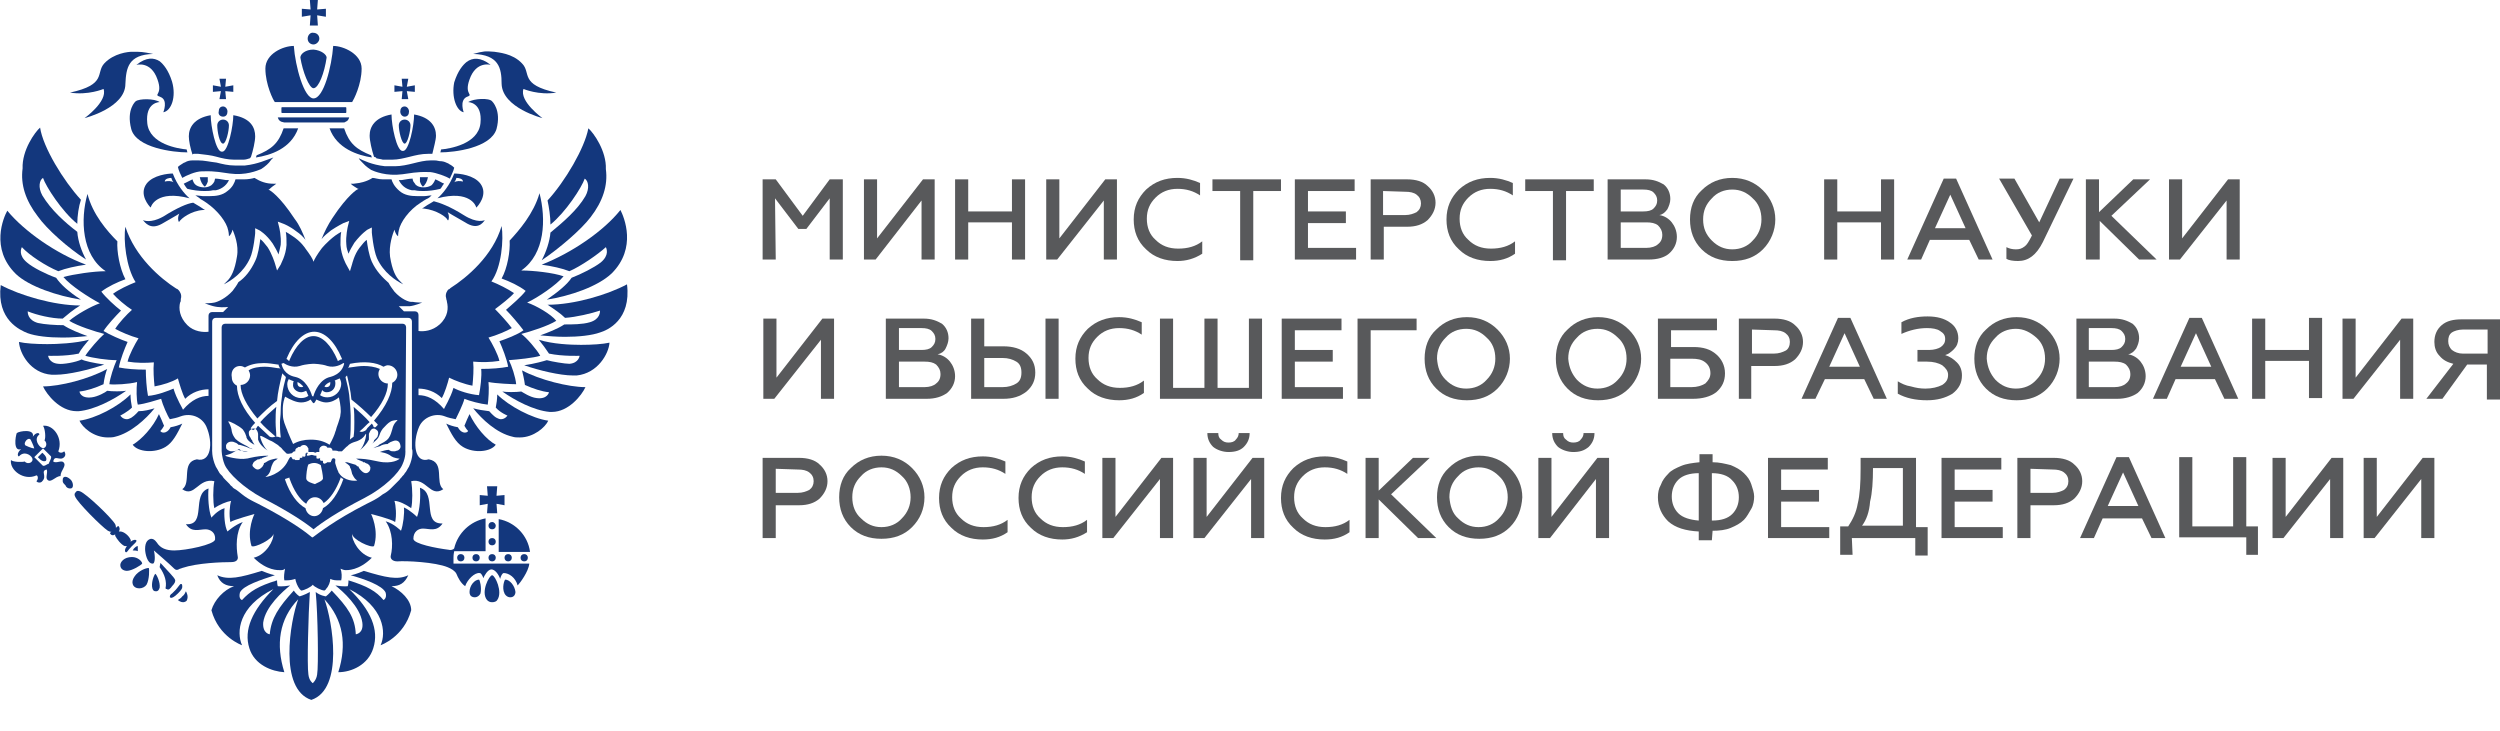 <?xml version="1.0" encoding="UTF-8"?> <svg xmlns="http://www.w3.org/2000/svg" width="188" height="55" viewBox="0 0 188 55" fill="none"> <path d="M58.336 19.518H57.349V13.487H58.336L60.364 16.229L62.393 13.487H63.38V19.518H62.393V14.913L60.638 17.216H60.035L58.281 14.913L58.336 19.518Z" fill="#58595B"></path> <path d="M65.847 19.518H64.969V13.487H65.956V17.928L69.41 13.487H70.287V19.518H69.3V15.077L65.847 19.518Z" fill="#58595B"></path> <path d="M72.81 19.518H71.823V13.487H72.81V15.9H76.099V13.487H77.086V19.518H76.099V16.722H72.81V19.518Z" fill="#58595B"></path> <path d="M79.498 19.518H78.676V13.487H79.663V17.928L83.117 13.487H83.994V19.518H83.007V15.077L79.498 19.518Z" fill="#58595B"></path> <path d="M88.544 19.628C87.612 19.628 86.79 19.354 86.187 18.751C85.529 18.148 85.255 17.38 85.255 16.503C85.255 15.571 85.584 14.858 86.187 14.255C86.845 13.652 87.612 13.378 88.544 13.378C89.202 13.378 89.751 13.542 90.244 13.761V14.694C89.751 14.364 89.202 14.2 88.544 14.2C87.887 14.2 87.338 14.419 86.9 14.858C86.461 15.297 86.242 15.79 86.242 16.448C86.242 17.106 86.461 17.654 86.9 18.038C87.338 18.477 87.887 18.696 88.599 18.696C89.312 18.696 89.915 18.531 90.409 18.148V19.08C89.805 19.463 89.202 19.628 88.544 19.628Z" fill="#58595B"></path> <path d="M91.176 14.365V13.487H96.33V14.365H94.246V19.573H93.26V14.365H91.176Z" fill="#58595B"></path> <path d="M101.977 19.518H97.372V13.487H101.868V14.365H98.359V15.9H101.21V16.777H98.359V18.641H101.977V19.518Z" fill="#58595B"></path> <path d="M104.006 19.518H103.074V13.487H105.815C106.473 13.487 107.021 13.652 107.35 13.981C107.734 14.31 107.953 14.748 107.953 15.242C107.953 15.735 107.734 16.174 107.35 16.558C106.966 16.887 106.473 17.051 105.815 17.051H104.061V19.518H104.006ZM104.006 14.365V16.174H105.651C106.034 16.174 106.308 16.064 106.528 15.955C106.747 15.79 106.857 15.571 106.857 15.297C106.857 15.023 106.747 14.803 106.528 14.639C106.308 14.474 106.034 14.419 105.651 14.419L104.006 14.365Z" fill="#58595B"></path> <path d="M112.065 19.628C111.133 19.628 110.311 19.354 109.708 18.751C109.05 18.148 108.776 17.38 108.776 16.503C108.776 15.571 109.105 14.858 109.708 14.255C110.366 13.652 111.133 13.378 112.065 13.378C112.723 13.378 113.272 13.542 113.765 13.761V14.694C113.272 14.364 112.723 14.2 112.065 14.2C111.408 14.2 110.859 14.419 110.421 14.858C109.982 15.297 109.763 15.79 109.763 16.448C109.763 17.106 109.982 17.654 110.421 18.038C110.859 18.477 111.408 18.696 112.12 18.696C112.833 18.696 113.436 18.531 113.93 18.148V19.08C113.381 19.463 112.778 19.628 112.065 19.628Z" fill="#58595B"></path> <path d="M114.697 14.365V13.487H119.85V14.365H117.767V19.573H116.78V14.365H114.697Z" fill="#58595B"></path> <path d="M123.963 19.518H120.893V13.487H123.744C124.347 13.487 124.73 13.652 125.114 13.871C125.443 14.145 125.608 14.529 125.608 14.968C125.608 15.242 125.498 15.516 125.388 15.735C125.224 15.955 125.059 16.119 124.785 16.174C125.169 16.229 125.498 16.448 125.717 16.722C125.937 16.996 126.101 17.38 126.101 17.819C126.101 18.312 125.882 18.751 125.498 19.08C125.169 19.354 124.676 19.518 123.963 19.518ZM121.879 14.365V15.9H123.579C123.908 15.9 124.182 15.845 124.347 15.68C124.511 15.516 124.621 15.351 124.621 15.077C124.621 14.803 124.511 14.639 124.347 14.474C124.182 14.31 123.908 14.255 123.579 14.255H121.879V14.365ZM121.879 16.722V18.641H123.798C124.182 18.641 124.511 18.531 124.676 18.367C124.895 18.202 125.005 17.983 125.005 17.654C125.005 17.38 124.895 17.161 124.676 16.941C124.456 16.777 124.182 16.722 123.798 16.722H121.879Z" fill="#58595B"></path> <path d="M132.571 18.751C131.967 19.354 131.2 19.628 130.268 19.628C129.336 19.628 128.568 19.354 127.965 18.751C127.362 18.148 127.088 17.38 127.088 16.503C127.088 15.626 127.362 14.858 127.965 14.31C128.568 13.707 129.336 13.378 130.268 13.378C131.2 13.378 131.967 13.707 132.571 14.31C133.174 14.913 133.503 15.68 133.503 16.503C133.503 17.325 133.174 18.148 132.571 18.751ZM128.733 18.093C129.171 18.531 129.665 18.751 130.268 18.751C130.871 18.751 131.419 18.531 131.803 18.093C132.242 17.654 132.461 17.106 132.461 16.503C132.461 15.845 132.242 15.297 131.803 14.913C131.364 14.474 130.871 14.255 130.268 14.255C129.665 14.255 129.116 14.474 128.733 14.913C128.294 15.351 128.075 15.845 128.075 16.503C128.075 17.161 128.294 17.654 128.733 18.093Z" fill="#58595B"></path> <path d="M138.163 19.518H137.176V13.487H138.163V15.9H141.452V13.487H142.439V19.518H141.452V16.722H138.163V19.518Z" fill="#58595B"></path> <path d="M144.468 19.518H143.426L146.168 13.432H147.1L149.841 19.518H148.799L148.087 18.038H145.126L144.468 19.518ZM146.661 14.639L145.51 17.161H147.812L146.661 14.639Z" fill="#58595B"></path> <path d="M151.759 19.628C151.376 19.628 151.047 19.573 150.882 19.463V18.586C151.102 18.696 151.321 18.751 151.595 18.751C151.869 18.751 152.034 18.696 152.253 18.531C152.417 18.422 152.582 18.148 152.801 17.709L150.334 13.432H151.485L153.349 16.722L154.885 13.432H155.926L153.624 18.202C153.13 19.189 152.527 19.628 151.759 19.628Z" fill="#58595B"></path> <path d="M157.845 19.518H156.858V13.487H157.845V15.955L160.422 13.487H161.683L158.777 16.229L162.177 19.518H160.861L157.9 16.613V19.518H157.845Z" fill="#58595B"></path> <path d="M163.931 19.518H163.109V13.487H164.096V17.928L167.55 13.487H168.427V19.518H167.44V15.077L163.931 19.518Z" fill="#58595B"></path> <path d="M58.226 29.99H57.403V23.959H58.39V28.4L61.844 23.959H62.721V29.99H61.735V25.549L58.226 29.99Z" fill="#58595B"></path> <path d="M69.684 29.99H66.614V23.959H69.465C70.068 23.959 70.452 24.124 70.835 24.343C71.164 24.617 71.329 25.001 71.329 25.439C71.329 25.714 71.219 25.988 71.109 26.207C71 26.426 70.781 26.591 70.507 26.646C70.89 26.701 71.219 26.92 71.439 27.194C71.658 27.468 71.822 27.852 71.822 28.291C71.822 28.784 71.603 29.223 71.219 29.552C70.835 29.826 70.342 29.99 69.684 29.99ZM67.601 24.782V26.317H69.3C69.629 26.317 69.903 26.262 70.068 26.097C70.232 25.933 70.342 25.768 70.342 25.494C70.342 25.22 70.232 25.056 70.068 24.891C69.903 24.727 69.629 24.672 69.3 24.672H67.601V24.782ZM67.601 27.194V29.113H69.52C69.903 29.113 70.232 29.003 70.397 28.839C70.616 28.674 70.726 28.455 70.726 28.126C70.726 27.852 70.616 27.633 70.397 27.413C70.177 27.249 69.903 27.194 69.52 27.194H67.601Z" fill="#58595B"></path> <path d="M75.441 29.99H73.029V23.959H74.016V26.043H75.441C76.154 26.043 76.757 26.207 77.196 26.591C77.634 26.975 77.853 27.413 77.853 28.016C77.853 28.619 77.634 29.058 77.196 29.442C76.702 29.826 76.154 29.99 75.441 29.99ZM74.016 26.92V29.113H75.386C75.825 29.113 76.154 29.003 76.428 28.839C76.702 28.674 76.812 28.4 76.812 28.016C76.812 27.633 76.702 27.358 76.428 27.194C76.154 27.029 75.825 26.92 75.386 26.92H74.016ZM79.608 29.99H78.621V23.959H79.608V29.99Z" fill="#58595B"></path> <path d="M84.159 30.1C83.227 30.1 82.404 29.826 81.801 29.222C81.143 28.619 80.869 27.852 80.869 26.974C80.869 26.043 81.198 25.33 81.801 24.727C82.459 24.124 83.227 23.849 84.159 23.849C84.817 23.849 85.365 24.014 85.858 24.233V25.165C85.365 24.836 84.817 24.672 84.159 24.672C83.501 24.672 82.953 24.891 82.514 25.33C82.075 25.768 81.856 26.262 81.856 26.92C81.856 27.578 82.075 28.126 82.514 28.51C82.953 28.948 83.501 29.168 84.214 29.168C84.926 29.168 85.529 29.003 86.023 28.619V29.551C85.475 29.935 84.871 30.1 84.159 30.1Z" fill="#58595B"></path> <path d="M94.905 29.99H87.229V23.959H88.216V29.168H90.573V23.959H91.56V29.168H93.918V23.959H94.905V29.99Z" fill="#58595B"></path> <path d="M100.99 29.99H96.385V23.959H100.881V24.836H97.372V26.317H100.223V27.194H97.372V29.113H100.99V29.99Z" fill="#58595B"></path> <path d="M103.074 29.99H102.087V23.959H106.528V24.836H103.074V29.99Z" fill="#58595B"></path> <path d="M112.614 29.222C112.01 29.826 111.243 30.1 110.311 30.1C109.379 30.1 108.611 29.826 108.008 29.222C107.405 28.619 107.131 27.852 107.131 26.974C107.131 26.097 107.405 25.33 108.008 24.782C108.611 24.178 109.379 23.849 110.311 23.849C111.243 23.849 112.01 24.178 112.614 24.782C113.217 25.385 113.546 26.152 113.546 26.974C113.546 27.797 113.217 28.619 112.614 29.222ZM108.721 28.564C109.159 29.003 109.653 29.222 110.256 29.222C110.859 29.222 111.407 29.003 111.791 28.564C112.23 28.126 112.449 27.578 112.449 26.974C112.449 26.317 112.23 25.768 111.791 25.385C111.352 24.946 110.859 24.727 110.256 24.727C109.653 24.727 109.105 24.946 108.721 25.385C108.282 25.823 108.063 26.317 108.063 26.974C108.118 27.633 108.282 28.126 108.721 28.564Z" fill="#58595B"></path> <path d="M122.482 29.222C121.879 29.826 121.112 30.1 120.179 30.1C119.247 30.1 118.48 29.826 117.877 29.222C117.274 28.619 117 27.852 117 26.974C117 26.097 117.274 25.33 117.877 24.782C118.48 24.178 119.247 23.849 120.179 23.849C121.112 23.849 121.879 24.178 122.482 24.782C123.085 25.385 123.414 26.152 123.414 26.974C123.414 27.797 123.085 28.619 122.482 29.222ZM118.589 28.564C119.028 29.003 119.522 29.222 120.125 29.222C120.728 29.222 121.276 29.003 121.66 28.564C122.098 28.126 122.318 27.578 122.318 26.974C122.318 26.317 122.098 25.768 121.66 25.385C121.221 24.946 120.728 24.727 120.125 24.727C119.522 24.727 118.973 24.946 118.589 25.385C118.151 25.823 117.932 26.317 117.932 26.974C117.986 27.633 118.206 28.126 118.589 28.564Z" fill="#58595B"></path> <path d="M127.307 29.99H124.675V23.959H129.116V24.836H125.662V26.097H127.362C128.075 26.097 128.623 26.262 129.061 26.646C129.445 26.975 129.719 27.468 129.719 28.071C129.719 28.674 129.5 29.113 129.061 29.497C128.623 29.826 128.02 29.99 127.307 29.99ZM125.607 26.975V29.113H127.197C127.636 29.113 127.965 29.003 128.239 28.839C128.458 28.619 128.623 28.4 128.623 28.071C128.623 27.742 128.513 27.468 128.239 27.249C127.965 27.029 127.636 26.975 127.197 26.975H125.607Z" fill="#58595B"></path> <path d="M131.748 29.99H130.761V23.959H133.448C134.106 23.959 134.654 24.124 134.983 24.453C135.367 24.782 135.586 25.22 135.586 25.714C135.586 26.207 135.367 26.646 134.983 27.029C134.599 27.358 134.106 27.523 133.448 27.523H131.693V29.99H131.748ZM131.748 24.782V26.591H133.393C133.777 26.591 134.051 26.481 134.27 26.372C134.489 26.262 134.599 25.988 134.599 25.714C134.599 25.439 134.489 25.22 134.27 25.056C134.051 24.891 133.777 24.836 133.393 24.836L131.748 24.782Z" fill="#58595B"></path> <path d="M136.518 29.99H135.476L138.217 23.904H139.149L141.891 29.99H140.904L140.191 28.51H137.231L136.518 29.99ZM138.711 25.056L137.559 27.578H139.862L138.711 25.056Z" fill="#58595B"></path> <path d="M144.906 30.1C144.029 30.1 143.316 29.935 142.713 29.606V28.674C142.987 28.839 143.316 29.003 143.7 29.058C144.084 29.168 144.413 29.223 144.796 29.223C145.29 29.223 145.728 29.113 146.057 28.948C146.386 28.729 146.496 28.51 146.496 28.181C146.496 27.907 146.331 27.687 146.057 27.468C145.783 27.304 145.399 27.194 144.906 27.194H144.193V26.317H145.07C145.454 26.317 145.783 26.207 145.948 26.097C146.167 25.933 146.277 25.768 146.277 25.494C146.277 25.22 146.167 25.056 145.893 24.891C145.674 24.727 145.29 24.672 144.906 24.672C144.248 24.672 143.59 24.836 142.987 25.11V24.233C143.59 23.904 144.248 23.795 144.961 23.795C145.674 23.795 146.222 23.959 146.606 24.233C147.044 24.507 147.264 24.946 147.264 25.439C147.264 25.768 147.154 26.043 146.935 26.262C146.715 26.481 146.496 26.646 146.277 26.701C146.606 26.81 146.88 26.975 147.154 27.249C147.428 27.523 147.538 27.852 147.538 28.236C147.538 28.784 147.318 29.223 146.825 29.606C146.277 29.935 145.674 30.1 144.906 30.1Z" fill="#58595B"></path> <path d="M153.952 29.222C153.349 29.826 152.582 30.1 151.65 30.1C150.718 30.1 149.95 29.826 149.347 29.222C148.744 28.619 148.47 27.852 148.47 26.974C148.47 26.097 148.744 25.33 149.347 24.782C149.95 24.178 150.718 23.849 151.65 23.849C152.582 23.849 153.349 24.178 153.952 24.782C154.555 25.385 154.884 26.152 154.884 26.974C154.884 27.797 154.555 28.619 153.952 29.222ZM150.06 28.564C150.498 29.003 150.992 29.222 151.595 29.222C152.198 29.222 152.746 29.003 153.13 28.564C153.569 28.126 153.788 27.578 153.788 26.974C153.788 26.317 153.569 25.768 153.13 25.385C152.691 25.001 152.198 24.727 151.595 24.727C150.992 24.727 150.443 24.946 150.06 25.385C149.621 25.823 149.402 26.317 149.402 26.974C149.457 27.633 149.676 28.126 150.06 28.564Z" fill="#58595B"></path> <path d="M159.216 29.99H156.146V23.959H158.996C159.6 23.959 159.983 24.124 160.367 24.343C160.696 24.617 160.861 25.001 160.861 25.439C160.861 25.714 160.751 25.988 160.641 26.207C160.477 26.426 160.312 26.591 160.038 26.646C160.422 26.701 160.751 26.92 160.97 27.194C161.19 27.468 161.354 27.852 161.354 28.291C161.354 28.784 161.135 29.223 160.751 29.552C160.367 29.826 159.819 29.99 159.216 29.99ZM157.078 24.782V26.317H158.777C159.106 26.317 159.38 26.262 159.545 26.097C159.709 25.933 159.819 25.768 159.819 25.494C159.819 25.22 159.709 25.056 159.545 24.891C159.38 24.727 159.106 24.672 158.777 24.672H157.078V24.782ZM157.078 27.194V29.113H158.996C159.38 29.113 159.709 29.003 159.874 28.839C160.093 28.674 160.203 28.455 160.203 28.126C160.203 27.852 160.093 27.633 159.874 27.413C159.654 27.249 159.38 27.194 158.996 27.194H157.078Z" fill="#58595B"></path> <path d="M162.944 29.99H161.902L164.644 23.904H165.576L168.317 29.99H167.275L166.563 28.51H163.602L162.944 29.99ZM165.137 25.056L163.986 27.578H166.288L165.137 25.056Z" fill="#58595B"></path> <path d="M170.346 29.99H169.359V23.959H170.346V26.317H173.635V23.904H174.622V29.935H173.635V27.139H170.346V29.99Z" fill="#58595B"></path> <path d="M176.98 29.99H176.157V23.959H177.144V28.4L180.598 23.959H181.475V29.99H180.489V25.549L176.98 29.99Z" fill="#58595B"></path> <path d="M183.669 29.99H182.462L184.491 27.358C184.052 27.249 183.723 27.084 183.449 26.755C183.175 26.481 183.065 26.097 183.065 25.714C183.065 25.22 183.23 24.782 183.614 24.453C183.998 24.124 184.491 24.014 185.149 24.014H188V30.045H187.013V27.413H185.533L183.669 29.99ZM185.204 26.591H187.068V24.782H185.204C184.875 24.782 184.546 24.891 184.381 25.001C184.162 25.165 184.107 25.385 184.107 25.659C184.107 25.933 184.217 26.152 184.381 26.317C184.601 26.481 184.875 26.591 185.204 26.591Z" fill="#58595B"></path> <path d="M58.336 40.462H57.349V34.431H60.09C60.748 34.431 61.296 34.595 61.625 34.924C62.009 35.253 62.228 35.692 62.228 36.185C62.228 36.679 62.009 37.117 61.625 37.501C61.241 37.83 60.748 37.995 60.09 37.995H58.336V40.462ZM58.336 35.253V37.063H59.98C60.364 37.063 60.638 36.953 60.858 36.843C61.077 36.679 61.187 36.46 61.187 36.185C61.187 35.911 61.077 35.692 60.858 35.528C60.638 35.363 60.364 35.308 59.98 35.308L58.336 35.253Z" fill="#58595B"></path> <path d="M68.588 39.64C67.984 40.243 67.217 40.517 66.285 40.517C65.353 40.517 64.585 40.243 63.982 39.64C63.379 39.036 63.105 38.269 63.105 37.392C63.105 36.514 63.379 35.747 63.982 35.199C64.585 34.596 65.353 34.267 66.285 34.267C67.217 34.267 67.984 34.596 68.588 35.199C69.191 35.802 69.52 36.569 69.52 37.392C69.52 38.269 69.191 39.036 68.588 39.64ZM64.75 38.982C65.188 39.42 65.682 39.64 66.285 39.64C66.888 39.64 67.436 39.42 67.82 38.982C68.259 38.543 68.478 37.995 68.478 37.392C68.478 36.789 68.259 36.185 67.82 35.802C67.381 35.363 66.888 35.144 66.285 35.144C65.682 35.144 65.134 35.363 64.75 35.802C64.311 36.24 64.092 36.734 64.092 37.392C64.092 38.05 64.311 38.598 64.75 38.982Z" fill="#58595B"></path> <path d="M73.906 40.572C72.974 40.572 72.151 40.297 71.548 39.694C70.89 39.091 70.616 38.324 70.616 37.447C70.616 36.514 70.945 35.802 71.548 35.199C72.206 34.596 72.974 34.321 73.906 34.321C74.564 34.321 75.112 34.486 75.605 34.705V35.637C75.112 35.308 74.564 35.144 73.906 35.144C73.248 35.144 72.7 35.363 72.261 35.802C71.822 36.24 71.603 36.734 71.603 37.392C71.603 38.05 71.822 38.598 72.261 38.982C72.7 39.42 73.248 39.64 73.961 39.64C74.673 39.64 75.276 39.475 75.77 39.091V40.023C75.222 40.407 74.618 40.572 73.906 40.572Z" fill="#58595B"></path> <path d="M79.882 40.572C78.95 40.572 78.128 40.297 77.525 39.694C76.867 39.091 76.593 38.324 76.593 37.447C76.593 36.514 76.922 35.802 77.525 35.199C78.183 34.596 78.95 34.321 79.882 34.321C80.54 34.321 81.088 34.486 81.582 34.705V35.637C81.088 35.308 80.54 35.144 79.882 35.144C79.224 35.144 78.676 35.363 78.238 35.802C77.799 36.24 77.58 36.734 77.58 37.392C77.58 38.05 77.799 38.598 78.238 38.982C78.676 39.42 79.224 39.64 79.937 39.64C80.65 39.64 81.253 39.475 81.746 39.091V40.023C81.143 40.407 80.54 40.572 79.882 40.572Z" fill="#58595B"></path> <path d="M83.72 40.462H82.897V34.431H83.884V38.872L87.338 34.431H88.216V40.462H87.229V36.021L83.72 40.462Z" fill="#58595B"></path> <path d="M90.573 40.462H89.751V34.431H90.738V38.872L94.192 34.431H95.069V40.462H94.082V36.021L90.573 40.462ZM92.383 33.992C91.944 33.992 91.505 33.828 91.231 33.609C90.957 33.334 90.793 33.006 90.793 32.567H91.615C91.615 32.786 91.67 32.951 91.834 33.06C91.999 33.225 92.163 33.28 92.383 33.28C92.602 33.28 92.821 33.225 92.931 33.06C93.095 32.896 93.15 32.731 93.15 32.567H93.973C93.973 33.006 93.808 33.334 93.534 33.609C93.26 33.883 92.876 33.992 92.383 33.992Z" fill="#58595B"></path> <path d="M99.62 40.572C98.688 40.572 97.865 40.297 97.262 39.694C96.604 39.091 96.33 38.324 96.33 37.447C96.33 36.514 96.659 35.802 97.262 35.199C97.92 34.596 98.688 34.321 99.62 34.321C100.278 34.321 100.826 34.486 101.319 34.705V35.637C100.826 35.308 100.278 35.144 99.62 35.144C98.962 35.144 98.413 35.363 97.975 35.802C97.536 36.24 97.317 36.734 97.317 37.392C97.317 38.05 97.536 38.598 97.975 38.982C98.413 39.42 98.962 39.64 99.674 39.64C100.387 39.64 100.99 39.475 101.484 39.091V40.023C100.936 40.407 100.332 40.572 99.62 40.572Z" fill="#58595B"></path> <path d="M103.677 40.462H102.69V34.431H103.677V36.898L106.254 34.431H107.515L104.609 37.172L108.008 40.462H106.637L103.677 37.556V40.462Z" fill="#58595B"></path> <path d="M113.546 39.64C112.943 40.243 112.175 40.517 111.243 40.517C110.311 40.517 109.543 40.243 108.94 39.64C108.337 39.036 108.063 38.269 108.063 37.392C108.063 36.514 108.337 35.747 108.94 35.199C109.543 34.596 110.311 34.267 111.243 34.267C112.175 34.267 112.943 34.596 113.546 35.199C114.149 35.802 114.478 36.569 114.478 37.392C114.423 38.269 114.149 39.036 113.546 39.64ZM109.653 38.982C110.092 39.42 110.585 39.64 111.188 39.64C111.791 39.64 112.339 39.42 112.723 38.982C113.162 38.543 113.381 37.995 113.381 37.392C113.381 36.789 113.162 36.185 112.723 35.802C112.285 35.363 111.791 35.144 111.188 35.144C110.585 35.144 110.037 35.363 109.653 35.802C109.214 36.24 108.995 36.734 108.995 37.392C109.05 38.05 109.214 38.598 109.653 38.982Z" fill="#58595B"></path> <path d="M116.561 40.462H115.684V34.431H116.67V38.872L120.125 34.431H121.002V40.462H120.015V36.021L116.561 40.462ZM118.315 33.992C117.877 33.992 117.438 33.828 117.164 33.609C116.89 33.334 116.725 33.006 116.725 32.567H117.548C117.548 32.786 117.603 32.951 117.767 33.06C117.931 33.225 118.096 33.28 118.315 33.28C118.535 33.28 118.754 33.225 118.864 33.06C119.028 32.896 119.083 32.731 119.083 32.567H119.905C119.905 33.006 119.741 33.334 119.467 33.609C119.138 33.883 118.809 33.992 118.315 33.992Z" fill="#58595B"></path> <path d="M128.732 40.626H127.746V39.968C126.759 39.914 125.991 39.694 125.443 39.201C124.949 38.708 124.675 38.104 124.675 37.392C124.675 37.063 124.73 36.734 124.895 36.46C125.004 36.131 125.224 35.856 125.443 35.637C125.662 35.363 126.046 35.199 126.43 35.034C126.814 34.87 127.307 34.815 127.8 34.76V34.157H128.787V34.76C129.281 34.76 129.719 34.87 130.158 34.979C130.542 35.144 130.871 35.308 131.145 35.582C131.419 35.856 131.583 36.076 131.693 36.405C131.803 36.734 131.912 37.063 131.912 37.337C131.912 37.611 131.858 37.995 131.693 38.269C131.529 38.543 131.364 38.872 131.145 39.091C130.871 39.365 130.542 39.53 130.158 39.694C129.774 39.859 129.281 39.914 128.787 39.914L128.732 40.626ZM127.746 39.146V35.582C127.088 35.582 126.539 35.747 126.21 36.076C125.881 36.405 125.717 36.843 125.717 37.337C125.717 37.83 125.881 38.269 126.21 38.598C126.539 38.927 127.088 39.091 127.746 39.146ZM128.732 35.582V39.146C129.445 39.146 129.939 38.982 130.268 38.653C130.597 38.324 130.761 37.885 130.761 37.392C130.761 36.898 130.597 36.46 130.268 36.131C129.939 35.747 129.39 35.582 128.732 35.582Z" fill="#58595B"></path> <path d="M137.56 40.462H132.954V34.431H137.45V35.308H133.941V36.843H136.792V37.721H133.941V39.639H137.56V40.462Z" fill="#58595B"></path> <path d="M139.314 41.723H138.382V39.585H138.985C139.314 39.091 139.588 38.543 139.698 37.885C139.862 37.227 139.917 36.35 139.917 35.253V34.431H144.084V39.639H144.961V41.778H144.029V40.462H139.259L139.314 41.723ZM140.027 39.53H143.097V35.199H140.849C140.849 36.185 140.794 37.063 140.63 37.721C140.575 38.488 140.356 39.091 140.027 39.53Z" fill="#58595B"></path> <path d="M150.608 40.462H146.003V34.431H150.499V35.308H146.99V36.843H149.841V37.721H146.99V39.639H150.608V40.462Z" fill="#58595B"></path> <path d="M152.691 40.462H151.705V34.431H154.446C155.104 34.431 155.652 34.595 155.981 34.924C156.365 35.253 156.584 35.692 156.584 36.185C156.584 36.679 156.365 37.117 155.981 37.501C155.597 37.83 155.104 37.995 154.446 37.995H152.691V40.462ZM152.691 35.253V37.063H154.336C154.72 37.063 154.994 36.953 155.213 36.843C155.433 36.679 155.542 36.46 155.542 36.185C155.542 35.911 155.433 35.692 155.213 35.528C154.994 35.363 154.72 35.308 154.336 35.308L152.691 35.253Z" fill="#58595B"></path> <path d="M157.462 40.462H156.42L159.161 34.376H160.093L162.835 40.462H161.793L161.08 38.982H158.12L157.462 40.462ZM159.655 35.528L158.503 38.05H160.806L159.655 35.528Z" fill="#58595B"></path> <path d="M169.852 41.723H168.92V40.407H163.876V34.376H164.863V39.585H167.933V34.376H168.92V39.585H169.797V41.723H169.852Z" fill="#58595B"></path> <path d="M171.716 40.462H170.894V34.431H171.881V38.872L175.335 34.431H176.212V40.462H175.225V36.021L171.716 40.462Z" fill="#58595B"></path> <path d="M178.569 40.462H177.747V34.431H178.734V38.872L182.188 34.431H183.065V40.462H182.078V36.021L178.569 40.462Z" fill="#58595B"></path> <path d="M37.008 39.256C36.843 39.256 36.734 39.365 36.734 39.53C36.734 39.694 36.843 39.804 37.008 39.804C37.172 39.804 37.282 39.694 37.282 39.53C37.282 39.42 37.172 39.256 37.008 39.256Z" fill="#13377D"></path> <path d="M37.94 41.942C37.94 42.107 38.05 42.216 38.214 42.216C38.379 42.216 38.488 42.107 38.488 41.942C38.488 41.778 38.379 41.668 38.214 41.668C38.05 41.668 37.94 41.778 37.94 41.942Z" fill="#13377D"></path> <path d="M37.008 41.668C36.843 41.668 36.734 41.778 36.734 41.942C36.734 42.107 36.843 42.216 37.008 42.216C37.172 42.216 37.282 42.107 37.282 41.942C37.282 41.778 37.172 41.668 37.008 41.668Z" fill="#13377D"></path> <path d="M39.146 41.942C39.146 42.107 39.256 42.216 39.42 42.216C39.585 42.216 39.694 42.107 39.694 41.942C39.694 41.778 39.585 41.668 39.42 41.668C39.256 41.668 39.146 41.778 39.146 41.942Z" fill="#13377D"></path> <path d="M36.624 36.569L36.679 37.282L36.076 37.227V37.995L36.679 37.885L36.624 38.598H37.392L37.337 37.885L37.94 37.995V37.227L37.337 37.282L37.392 36.569H36.624Z" fill="#13377D"></path> <path d="M37.502 39.036V41.504H39.859C39.694 40.243 38.708 39.256 37.502 39.036Z" fill="#13377D"></path> <path d="M37.008 40.462C36.843 40.462 36.734 40.572 36.734 40.736C36.734 40.901 36.843 41.01 37.008 41.01C37.172 41.01 37.282 40.901 37.282 40.736C37.282 40.572 37.172 40.462 37.008 40.462Z" fill="#13377D"></path> <path d="M37.995 43.587C37.94 43.587 37.721 44.19 37.94 44.629C38.05 44.848 38.269 44.958 38.489 44.903C38.708 44.848 38.763 44.629 38.763 44.519C38.708 44.026 38.324 43.587 37.995 43.587Z" fill="#13377D"></path> <path d="M36.021 43.587C35.692 43.587 35.309 44.026 35.309 44.519C35.309 44.684 35.363 44.848 35.583 44.903C35.802 44.958 36.021 44.848 36.131 44.629C36.241 44.19 36.076 43.587 36.021 43.587Z" fill="#13377D"></path> <path d="M37.008 43.258C36.789 43.258 36.131 44.519 36.624 45.122C36.734 45.232 36.843 45.287 37.008 45.287C37.172 45.287 37.337 45.232 37.392 45.122C37.83 44.519 37.227 43.258 37.008 43.258Z" fill="#13377D"></path> <path d="M34.102 41.942C34.102 41.668 34.157 41.449 34.157 41.449H36.515V41.23V39.475V38.982C35.363 39.201 34.431 40.078 34.157 41.23C34.102 41.339 33.883 41.394 33.718 41.339C32.841 41.23 31.087 40.901 31.087 40.517C31.087 39.968 31.471 39.749 31.8 39.749C32.293 39.749 32.841 40.023 33.28 39.365C31.69 39.42 32.896 37.117 31.58 36.679C31.635 37.282 31.58 38.324 31.361 38.872C31.361 38.872 30.867 38.379 30.374 38.159C30.429 38.598 30.319 39.475 30.155 39.914C30.155 39.914 29.607 39.365 29.003 39.201C29.552 39.968 29.552 41.12 29.387 41.778C29.332 41.997 29.497 42.216 29.881 42.216C30.539 42.161 32.732 42.271 33.664 42.655C33.938 42.765 34.212 42.929 34.322 43.148C34.431 43.423 34.651 43.861 34.98 44.081C35.144 43.587 35.692 43.039 36.076 43.094C36.186 43.094 36.295 43.313 36.35 43.477C36.405 43.313 36.679 42.819 36.953 42.819C37.227 42.819 37.502 43.203 37.611 43.532C37.666 43.313 37.776 43.094 37.885 43.094C38.269 43.094 38.763 43.423 38.927 44.026C39.092 43.861 39.749 42.984 39.804 42.381H34.102C34.102 42.436 34.102 42.216 34.102 41.942Z" fill="#13377D"></path> <path d="M35.528 41.942C35.528 42.107 35.638 42.216 35.802 42.216C35.966 42.216 36.076 42.107 36.076 41.942C36.076 41.778 35.966 41.668 35.802 41.668C35.638 41.668 35.528 41.778 35.528 41.942Z" fill="#13377D"></path> <path d="M34.377 41.942C34.377 42.107 34.486 42.216 34.651 42.216C34.815 42.216 34.925 42.107 34.925 41.942C34.925 41.778 34.815 41.668 34.651 41.668C34.486 41.668 34.377 41.778 34.377 41.942Z" fill="#13377D"></path> <path d="M11.678 43.148C11.568 43.258 11.349 43.861 11.459 44.245C11.513 44.409 11.568 44.464 11.733 44.464C11.897 44.464 11.952 44.355 12.007 44.19C12.062 43.806 11.788 43.203 11.678 43.148Z" fill="#13377D"></path> <path d="M13.707 44.848C13.597 45.013 13.433 45.067 13.378 45.122C13.433 45.177 13.597 45.287 13.762 45.287C13.871 45.287 13.981 45.232 14.036 45.177C14.2 44.848 14.036 44.574 13.981 44.464C13.926 44.574 13.871 44.738 13.707 44.848Z" fill="#13377D"></path> <path d="M12.939 44.08C13.159 43.861 13.213 43.697 13.159 43.587C13.104 43.422 12.61 42.929 12.062 42.326C12.062 42.436 12.007 42.545 12.007 42.655C12.391 43.203 12.556 43.752 12.446 44.245C12.501 44.3 12.501 44.3 12.556 44.3C12.665 44.409 12.83 44.245 12.939 44.08Z" fill="#13377D"></path> <path d="M13.707 44.135C13.707 44.026 13.707 43.971 13.652 43.916H13.597C13.543 43.916 13.488 44.026 13.433 44.081C13.378 44.135 13.323 44.245 13.213 44.355C13.104 44.464 13.049 44.519 12.939 44.629C12.83 44.684 12.775 44.793 12.775 44.848C12.775 44.848 12.775 44.848 12.775 44.903C12.83 44.958 12.83 44.958 12.885 44.958C12.939 44.958 13.104 44.903 13.378 44.629C13.652 44.355 13.707 44.245 13.707 44.135Z" fill="#13377D"></path> <path d="M10.088 41.23C10.088 41.23 10.033 41.284 9.979 41.394C10.088 41.394 10.253 41.394 10.362 41.449C10.362 41.339 10.362 41.175 10.362 41.065C10.253 41.065 10.143 41.175 10.088 41.23Z" fill="#13377D"></path> <path d="M11.569 41.394C11.569 41.394 12.72 42.381 13.104 42.765C13.213 42.874 13.323 42.874 13.433 42.819C13.488 42.765 13.597 42.765 13.707 42.71C14.858 42.326 16.722 42.271 17.38 42.271C17.819 42.271 17.928 42.052 17.874 41.833C17.764 41.175 17.709 40.023 18.257 39.256C17.654 39.475 17.106 39.968 17.106 39.968C16.887 39.585 16.832 38.653 16.887 38.214C16.338 38.379 15.9 38.927 15.9 38.927C15.681 38.379 15.626 37.337 15.681 36.734C14.365 37.172 15.571 39.53 13.981 39.42C14.419 40.078 14.968 39.804 15.461 39.804C15.79 39.804 16.229 40.023 16.174 40.572C16.119 40.955 13.981 41.394 13.104 41.394C12.501 41.394 12.062 41.23 11.788 40.791C11.623 40.572 11.514 40.517 11.349 40.517C11.13 40.572 10.911 40.736 10.911 41.284C10.911 41.613 11.075 42.381 11.459 42.381C11.678 42.436 11.678 41.778 11.569 41.394Z" fill="#13377D"></path> <path d="M9.375 41.065C9.43 41.065 9.485 41.065 9.54 41.065C9.375 41.284 9.375 41.449 9.43 41.504C9.54 41.613 9.595 41.394 9.869 41.12C10.143 40.846 10.307 40.736 10.252 40.626C10.198 40.572 10.033 40.572 9.814 40.736C9.814 40.681 9.869 40.626 9.814 40.572C9.704 40.297 9.32 39.968 9.046 39.968C8.991 39.968 8.991 39.968 8.937 39.968C9.046 39.804 8.991 39.694 8.937 39.585C8.882 39.53 8.827 39.585 8.717 39.694C8.717 39.639 8.717 39.53 8.663 39.42C8.334 38.872 6.469 37.117 6.031 36.953C5.757 36.843 5.702 37.008 5.702 37.008C5.702 37.008 5.537 37.117 5.647 37.337C5.812 37.775 7.621 39.585 8.114 39.914C8.224 39.968 8.334 40.023 8.388 39.968C8.279 40.078 8.224 40.078 8.334 40.188C8.388 40.243 8.498 40.297 8.663 40.188C8.663 40.243 8.663 40.243 8.663 40.297C8.772 40.517 9.101 40.955 9.375 41.065Z" fill="#13377D"></path> <path d="M10.691 42.381C10.691 42.216 10.362 41.888 9.924 41.888C9.321 41.888 9.046 42.271 9.046 42.49C9.046 42.874 9.43 42.929 9.54 42.929C9.924 42.929 10.636 42.49 10.691 42.381Z" fill="#13377D"></path> <path d="M10.143 43.313C9.979 43.532 9.924 43.752 9.979 43.916C10.033 44.135 10.253 44.245 10.472 44.245C10.691 44.245 10.911 44.135 11.02 43.971C11.24 43.587 11.24 42.765 11.185 42.71C10.965 42.71 10.417 42.929 10.143 43.313Z" fill="#13377D"></path> <path d="M4.77 34.76C4.606 34.595 4.222 34.87 4.002 34.705C4.112 34.157 4.496 34.705 4.825 34.376C4.989 34.212 4.88 33.992 4.825 33.938C4.66 34.102 4.441 34.047 4.386 33.938C4.77 32.951 4.002 31.909 3.235 32.019C3.399 32.238 3.454 32.951 3.345 33.115C3.619 33.334 3.454 33.828 3.125 33.663C2.906 33.554 2.522 33.005 2.961 32.676C2.961 32.512 2.687 32.512 2.467 32.841C2.632 32.238 1.48 32.402 1.261 32.567C1.152 32.841 0.987 33.992 1.59 33.773C1.261 34.047 1.316 34.321 1.426 34.321C1.809 33.883 2.303 34.212 2.413 34.431C2.577 34.76 2.084 34.979 1.864 34.705C1.7 34.76 0.987 34.76 0.823 34.595C0.713 35.363 1.809 36.185 2.741 35.747C2.851 35.747 2.906 36.021 2.741 36.185C2.796 36.295 3.07 36.35 3.18 36.185C3.564 35.802 3.016 35.418 3.509 35.308C3.619 35.528 3.399 35.911 3.564 36.076C3.838 36.35 4.167 35.802 4.551 35.802C4.551 35.363 5.044 35.034 4.77 34.76ZM1.919 33.499C1.919 33.499 1.755 33.389 1.974 33.115C2.193 32.896 2.303 33.06 2.303 33.06C2.303 33.06 2.522 33.499 2.577 33.718C2.358 33.718 1.919 33.499 1.919 33.499ZM3.674 34.87C3.564 34.87 3.29 35.144 3.18 34.979L2.577 34.376L2.906 34.047L3.235 33.718L3.838 34.321C3.893 34.486 3.674 34.76 3.674 34.87Z" fill="#13377D"></path> <path d="M4.935 35.856C4.88 35.856 4.825 35.856 4.77 35.911C4.715 35.966 4.715 36.076 4.715 36.185C4.715 36.295 4.825 36.405 4.935 36.514C4.989 36.679 5.154 36.734 5.264 36.734C5.318 36.734 5.373 36.734 5.428 36.679C5.538 36.569 5.483 36.24 5.318 36.076C5.209 35.966 5.044 35.856 4.935 35.856Z" fill="#13377D"></path> <path d="M3.18 34.047L3.016 34.212L2.851 34.376C2.851 34.376 3.18 34.815 3.454 34.65C3.619 34.376 3.18 34.047 3.18 34.047Z" fill="#13377D"></path> <path d="M35.199 32.402C35.199 32.512 34.76 32.731 34.431 32.128C34.102 32.073 33.773 31.964 33.554 31.854C33.938 32.622 34.267 33.28 34.815 33.608C35.637 34.102 36.898 33.992 37.282 33.444C36.569 33.06 35.747 32.073 35.308 31.141C35.199 31.361 35.034 31.744 34.924 32.019C34.979 32.128 35.089 32.293 35.199 32.402Z" fill="#13377D"></path> <path d="M42.819 20.395C43.697 20.012 44.958 19.134 45.561 18.586C45.615 18.696 45.835 19.189 45.177 19.737C44.683 20.121 43.697 20.615 42.984 20.889C42.655 21.382 41.997 21.93 41.12 22.534C42.874 22.259 44.958 21.547 45.999 20.56C47.918 18.641 46.931 16.338 46.657 15.79C45.396 17.38 42.984 19.025 40.736 19.902C41.503 20.012 42.271 20.176 42.819 20.395Z" fill="#13377D"></path> <path d="M41.394 16.887C42.545 15.954 43.751 14.09 43.971 13.432C44.245 13.597 44.354 14.145 44.025 14.748C43.422 15.79 42.326 16.722 41.394 17.49C41.339 18.148 41.065 18.97 40.736 19.573C42.106 18.641 43.697 17.27 44.409 16.338C45.341 15.132 45.725 13.926 45.561 12.72C45.615 11.349 44.629 9.978 44.245 9.649C43.971 11.13 42.49 13.652 41.174 15.077C41.284 15.571 41.394 16.284 41.394 16.887Z" fill="#13377D"></path> <path d="M40.517 25.549C40.791 25.878 41.065 26.262 41.284 26.591C42.326 26.81 43.587 26.755 43.587 26.755C43.587 26.755 43.532 27.303 42.819 27.358C42.49 27.358 41.503 27.194 41.12 27.084C40.955 27.139 40.188 27.358 39.42 27.468C40.517 27.852 42.106 28.236 43.093 28.236C43.203 28.236 43.258 28.236 43.367 28.236C44.957 28.071 45.78 26.591 45.835 25.768C45.341 25.878 44.519 25.933 43.696 25.933C42.929 25.933 41.558 25.878 40.517 25.549Z" fill="#13377D"></path> <path d="M47.151 21.382C45.725 22.15 43.203 22.917 41.175 22.917C41.668 23.246 42.162 23.575 42.491 23.904C43.313 23.849 44.464 23.575 45.122 23.356C45.122 23.466 45.122 24.014 44.355 24.233C43.806 24.398 43.039 24.398 42.436 24.398C41.942 24.727 41.23 25.001 40.627 25.22C41.175 25.275 41.888 25.33 42.491 25.33C43.532 25.33 44.519 25.22 45.122 25.001C45.67 24.836 47.48 24.069 47.151 21.382Z" fill="#13377D"></path> <path d="M39.475 28.948C40.078 29.222 40.736 29.442 41.284 29.497C41.284 29.497 41.175 30.045 40.352 29.935C39.859 29.88 39.31 29.497 39.201 29.442C38.817 29.497 38.05 29.497 37.775 29.442C38.707 30.1 40.133 30.867 41.339 30.977C41.394 30.977 41.449 30.977 41.504 30.977C42.765 30.977 43.752 29.716 44.026 29.113C42.765 29.113 40.572 28.564 39.256 27.852C39.31 28.071 39.42 28.51 39.475 28.948Z" fill="#13377D"></path> <path d="M37.282 30.648C37.611 31.032 38.159 31.251 38.159 31.251C38.159 31.251 37.995 31.525 37.666 31.525C37.556 31.525 37.447 31.47 37.337 31.416C37.118 31.306 36.789 30.922 36.789 30.922C36.35 30.867 35.966 30.812 35.583 30.703C36.24 31.525 37.337 32.567 38.543 32.841C38.708 32.896 38.872 32.896 39.091 32.896C40.133 32.896 41.01 32.128 41.23 31.635C40.023 31.47 38.269 30.538 37.392 29.661C37.392 29.99 37.337 30.374 37.282 30.648Z" fill="#13377D"></path> <path d="M29.442 44.081C30.045 44.081 30.428 43.861 30.703 43.258C29.88 43.642 29.003 43.423 27.358 42.929C27.358 42.929 26.755 43.203 26.371 43.258C27.358 43.532 28.784 44.026 29.003 44.574C29.113 45.013 28.838 45.122 28.838 45.122C28.29 44.464 27.632 44.081 26.207 43.642C26.207 43.916 26.152 44.081 26.152 44.081C26.152 44.081 25.878 44.135 25.22 44.026C25.768 44.464 27.084 45.616 27.248 46.822C27.358 47.644 26.755 47.699 26.755 47.699C26.7 46.438 26.152 45.67 24.946 44.41C24.946 44.41 24.727 44.684 24.507 44.848C24.507 44.848 24.069 44.793 23.74 44.519C23.904 46.164 23.959 50.111 23.849 50.715C23.794 51.153 23.52 51.373 23.52 51.373C23.52 51.373 23.246 51.208 23.191 50.715C23.082 50.057 23.191 46.109 23.301 44.519C22.917 44.739 22.533 44.848 22.533 44.848C22.259 44.684 22.095 44.41 22.095 44.41C20.944 45.67 20.395 46.493 20.285 47.699C20.285 47.699 19.737 47.644 19.792 46.822C19.957 45.616 21.272 44.464 21.821 44.026C21.218 44.135 20.889 44.081 20.889 44.081C20.889 44.081 20.834 43.916 20.834 43.642C19.408 44.081 18.805 44.464 18.202 45.122C18.202 45.122 17.928 45.067 18.038 44.574C18.257 44.026 19.682 43.587 20.669 43.258C20.34 43.203 19.682 42.929 19.682 42.929C18.093 43.423 17.16 43.642 16.338 43.258C16.557 43.861 16.996 44.081 17.599 44.081C16.831 44.355 16.119 45.122 15.899 45.89C16.448 47.918 18.202 48.522 18.202 48.522C17.764 47.535 17.928 45.616 20.56 44.3C18.97 45.89 18.312 47.37 18.75 48.741C19.134 50.002 20.45 50.495 21.382 50.55C20.724 48.467 20.998 46.548 22.424 45.067C21.821 46.712 20.944 51.811 23.411 52.633C25.878 51.811 25.001 46.712 24.398 45.067C25.823 46.603 26.097 48.467 25.439 50.55C26.426 50.55 27.687 50.002 28.071 48.741C28.509 47.37 27.906 45.89 26.262 44.3C28.893 45.616 29.058 47.59 28.619 48.522C28.619 48.522 30.374 47.918 30.922 45.89C30.922 45.122 30.154 44.41 29.442 44.081Z" fill="#13377D"></path> <path d="M12.446 33.608C12.994 33.28 13.323 32.622 13.707 31.854C13.487 31.964 13.159 32.073 12.829 32.128C12.501 32.731 12.062 32.512 12.062 32.402C12.172 32.293 12.281 32.128 12.336 32.019C12.226 31.744 12.062 31.361 11.952 31.141C11.514 32.128 10.636 33.06 9.979 33.444C10.362 33.992 11.623 34.102 12.446 33.608Z" fill="#13377D"></path> <path d="M6.086 22.534C5.154 21.931 4.551 21.382 4.222 20.889C3.454 20.615 2.467 20.121 2.029 19.738C1.371 19.189 1.59 18.696 1.645 18.586C2.193 19.189 3.454 20.012 4.386 20.395C4.934 20.176 5.702 20.012 6.469 19.902C4.222 19.08 1.809 17.38 0.548 15.845C0.274 16.338 -0.768 18.696 1.206 20.615C2.193 21.547 4.331 22.259 6.086 22.534Z" fill="#13377D"></path> <path d="M6.47 19.518C6.141 18.915 5.866 18.148 5.812 17.435C4.88 16.722 3.838 15.79 3.18 14.693C2.851 14.09 2.961 13.542 3.235 13.378C3.454 14.036 4.66 15.9 5.812 16.832C5.812 16.229 5.921 15.516 6.086 15.022C4.77 13.597 3.235 11.075 3.015 9.595C2.632 9.924 1.645 11.294 1.7 12.665C1.535 13.871 1.919 15.077 2.851 16.283C3.509 17.215 5.099 18.641 6.47 19.518Z" fill="#13377D"></path> <path d="M5.922 26.591C6.086 26.262 6.415 25.878 6.689 25.549C5.647 25.823 4.277 25.878 3.564 25.878C2.687 25.878 1.864 25.823 1.426 25.714C1.481 26.591 2.303 28.071 3.893 28.181C4.003 28.181 4.057 28.181 4.167 28.181C5.154 28.181 6.744 27.797 7.84 27.413C7.073 27.303 6.305 27.139 6.141 27.029C5.702 27.249 4.715 27.413 4.386 27.358C3.674 27.303 3.619 26.755 3.619 26.755C3.619 26.755 4.88 26.81 5.922 26.591Z" fill="#13377D"></path> <path d="M2.083 25.056C2.686 25.275 3.619 25.385 4.715 25.385C5.373 25.385 6.031 25.33 6.579 25.275C5.976 25.056 5.263 24.782 4.77 24.453C4.167 24.453 3.344 24.398 2.851 24.288C2.083 24.069 2.083 23.52 2.083 23.411C2.741 23.685 3.893 23.959 4.715 23.959C5.044 23.685 5.483 23.301 6.031 22.972C4.057 22.972 1.48 22.205 0.055 21.437C-0.274 24.069 1.535 24.836 2.083 25.056Z" fill="#13377D"></path> <path d="M5.757 30.922C5.812 30.922 5.867 30.922 5.921 30.922C7.128 30.812 8.553 30.045 9.485 29.387C9.211 29.442 8.389 29.442 8.06 29.387C7.95 29.497 7.347 29.826 6.908 29.88C6.031 29.99 5.976 29.442 5.976 29.442C6.524 29.387 7.182 29.168 7.785 28.893C7.84 28.455 7.95 28.016 8.06 27.742C6.689 28.51 4.496 29.058 3.235 29.058C3.509 29.661 4.496 30.922 5.757 30.922Z" fill="#13377D"></path> <path d="M8.114 32.896C8.279 32.896 8.498 32.896 8.663 32.841C9.814 32.567 10.965 31.525 11.623 30.703C11.239 30.812 10.856 30.922 10.417 30.922C10.417 30.922 10.143 31.251 9.869 31.416C9.759 31.47 9.649 31.525 9.54 31.525C9.211 31.525 9.046 31.251 9.046 31.251C9.046 31.251 9.595 30.977 9.924 30.648C9.869 30.374 9.814 29.99 9.814 29.661C8.882 30.593 7.182 31.47 5.976 31.635C6.195 32.128 7.018 32.896 8.114 32.896Z" fill="#13377D"></path> <path d="M23.137 2.906C23.137 3.18 23.356 3.344 23.575 3.344C23.795 3.344 24.014 3.125 24.014 2.906C24.014 2.632 23.795 2.467 23.575 2.467C23.356 2.412 23.137 2.632 23.137 2.906Z" fill="#13377D"></path> <path d="M23.301 1.919H23.904L23.85 1.151L24.508 1.261V0.658L23.85 0.713L23.904 -6.10352e-05H23.301L23.356 0.713L22.698 0.658V1.261L23.356 1.151L23.301 1.919Z" fill="#13377D"></path> <path d="M21.163 9.156C21.218 9.156 21.328 9.211 21.383 9.211H25.769C25.878 9.211 25.933 9.211 25.988 9.156C26.152 9.101 26.207 8.991 26.262 8.827H20.889C20.944 9.046 21.054 9.101 21.163 9.156Z" fill="#13377D"></path> <path d="M25.988 8.498C26.043 8.498 26.043 8.443 26.043 8.443V8.114C26.043 8.059 25.988 8.059 25.988 8.059H21.218C21.163 8.059 21.163 8.114 21.163 8.114V8.443C21.163 8.498 21.218 8.498 21.218 8.498H25.988Z" fill="#13377D"></path> <path d="M26.481 7.676C26.591 7.511 27.194 6.36 27.194 5.154C27.194 4.057 25.823 3.454 25.056 3.454C24.946 4.989 24.343 7.401 23.576 7.401C22.863 7.401 22.205 4.989 22.095 3.454C21.273 3.454 19.957 4.057 19.957 5.154C19.957 6.36 20.56 7.566 20.67 7.676H26.481Z" fill="#13377D"></path> <path d="M23.575 6.634C23.959 6.634 24.398 5.483 24.562 4.331C24.562 4.112 24.178 3.783 23.575 3.728C22.972 3.728 22.588 4.057 22.588 4.331C22.753 5.373 23.246 6.634 23.575 6.634Z" fill="#13377D"></path> <path d="M30.539 24.617C30.539 24.453 30.429 24.343 30.265 24.343H16.942C16.777 24.343 16.668 24.453 16.668 24.617V33.773V33.828V33.883C16.668 33.883 16.668 34.376 16.887 34.924C17.161 35.582 18.312 36.679 19.738 37.446C21.766 38.488 22.973 39.31 23.576 39.804C24.179 39.31 25.385 38.488 27.413 37.446C28.894 36.679 29.99 35.582 30.265 34.924C30.539 34.321 30.484 33.883 30.484 33.883L30.539 24.617ZM26.043 27.961V28.016C26.207 28.674 26.372 29.387 26.427 30.045C26.975 30.483 27.468 30.922 27.907 31.361C28.729 30.429 29.168 29.551 29.168 28.839C28.784 28.839 28.455 28.51 28.455 28.126C28.455 27.961 28.51 27.852 28.565 27.742C28.181 27.578 27.742 27.523 27.359 27.523C27.03 27.523 26.701 27.578 26.317 27.633H26.262L26.152 27.687L26.207 27.633C26.262 27.523 26.262 27.468 26.317 27.358C27.413 27.139 28.291 27.249 28.839 27.578C28.949 27.523 29.058 27.468 29.168 27.468C29.552 27.468 29.881 27.797 29.881 28.181C29.881 28.455 29.716 28.674 29.497 28.784C29.497 29.551 29.058 30.538 28.126 31.635C28.181 31.69 28.236 31.744 28.291 31.799C28.346 31.854 28.346 31.854 28.4 31.909V31.964C28.346 32.019 28.291 32.073 28.236 32.128H28.181C28.181 32.128 28.181 32.128 28.126 32.128C28.071 32.073 28.071 32.073 28.071 32.019C28.017 31.964 28.017 31.909 27.962 31.854C27.852 31.964 27.742 32.073 27.633 32.183L27.523 32.348C27.359 32.457 27.194 32.512 27.084 32.457H27.03L27.084 32.402C27.359 32.183 27.578 31.909 27.797 31.744C27.468 31.361 27.03 30.977 26.591 30.593C26.646 30.977 26.646 31.361 26.646 31.744C26.646 32.073 26.646 32.457 26.591 32.841C26.536 32.896 26.427 32.951 26.372 33.005L26.317 33.06V33.005C26.372 32.567 26.372 32.128 26.372 31.744C26.372 31.635 26.372 31.47 26.372 31.361V31.251C26.372 30.977 26.317 30.209 26.262 29.716C26.207 29.277 26.098 28.839 25.988 28.4V28.345C26.043 28.29 26.098 28.236 26.152 28.181L26.043 27.961ZM21.547 26.975C22.095 25.659 22.863 24.946 23.63 24.946C24.398 24.946 25.166 25.659 25.714 26.975V27.029H25.659C25.604 27.029 25.549 27.084 25.44 27.139H25.385V27.084C24.892 25.933 24.233 25.275 23.576 25.275C22.918 25.275 22.26 25.933 21.766 27.084V27.139H21.712C21.657 27.029 21.547 27.029 21.547 26.975ZM21.328 27.303C21.492 27.413 21.986 27.687 22.534 27.523C23.027 27.358 23.576 27.358 23.576 27.358C23.576 27.358 24.179 27.358 24.617 27.523C25.166 27.687 25.659 27.413 25.823 27.303C25.878 27.303 25.878 27.303 25.878 27.358C25.823 27.578 25.659 28.126 24.837 28.345C24.069 28.51 23.685 29.387 23.576 29.771C23.576 29.826 23.521 29.826 23.466 29.771C23.356 29.387 22.973 28.51 22.205 28.345C21.383 28.181 21.218 27.578 21.163 27.358C21.273 27.303 21.328 27.303 21.328 27.303ZM22.644 29.497C22.753 29.497 22.918 29.442 23.027 29.387C23.082 29.497 23.137 29.661 23.192 29.771C23.027 29.88 22.863 29.935 22.644 29.935C22.041 29.935 21.602 29.442 21.602 28.893C21.602 28.729 21.657 28.619 21.712 28.51C21.821 28.564 21.931 28.619 22.095 28.674C22.041 28.729 22.041 28.839 22.041 28.893C21.986 29.223 22.315 29.497 22.644 29.497ZM22.369 28.839C22.369 28.784 22.369 28.784 22.369 28.729C22.534 28.784 22.698 28.948 22.808 29.058C22.753 29.113 22.698 29.113 22.644 29.113C22.479 29.113 22.369 29.003 22.369 28.839ZM22.644 30.264C22.863 30.264 23.137 30.209 23.356 30.045C23.411 30.1 23.521 30.319 23.576 30.319C23.685 30.319 23.74 30.1 23.795 30.045C24.014 30.154 24.288 30.264 24.508 30.264C24.892 30.264 25.22 30.1 25.494 29.88C25.494 29.88 25.494 29.88 25.494 29.935C25.604 30.374 25.659 30.922 25.604 31.141C25.604 31.361 25.494 31.58 25.44 31.799C25.33 32.073 25.275 32.293 25.275 32.293C25.275 32.293 25.275 32.348 25.22 32.457C25.166 32.676 25.001 33.06 24.782 33.444C24.343 33.17 23.905 33.06 23.356 33.06C22.863 33.06 22.424 33.17 22.041 33.389C21.876 33.005 21.712 32.676 21.657 32.512C21.602 32.402 21.602 32.348 21.602 32.348C21.602 32.348 21.492 32.128 21.383 31.799C21.328 31.635 21.273 31.416 21.273 31.196C21.273 31.032 21.218 30.483 21.383 29.99C21.383 29.935 21.437 29.88 21.437 29.826C21.821 30.045 22.26 30.264 22.644 30.264ZM24.562 29.497C24.946 29.497 25.22 29.223 25.22 28.839C25.22 28.729 25.22 28.674 25.166 28.619C25.275 28.564 25.44 28.51 25.549 28.455C25.604 28.564 25.659 28.729 25.659 28.839C25.659 29.442 25.166 29.88 24.617 29.88C24.398 29.88 24.233 29.826 24.069 29.716C24.124 29.606 24.179 29.497 24.233 29.332C24.288 29.442 24.453 29.497 24.562 29.497ZM24.398 29.058C24.508 28.893 24.672 28.784 24.837 28.729C24.837 28.784 24.837 28.784 24.837 28.839C24.837 29.003 24.727 29.113 24.562 29.113C24.508 29.113 24.453 29.113 24.398 29.058ZM18.038 27.523C18.203 27.523 18.312 27.578 18.422 27.633C18.806 27.413 19.244 27.303 19.847 27.303C20.176 27.303 20.505 27.358 20.889 27.413H20.944C20.944 27.468 20.999 27.578 21.054 27.687L21.108 27.742L20.999 27.687C20.944 27.687 20.944 27.687 20.889 27.687C20.56 27.633 20.231 27.578 19.902 27.578C19.518 27.578 19.025 27.633 18.696 27.852C18.751 27.961 18.806 28.071 18.806 28.236C18.806 28.619 18.477 28.948 18.093 28.948C18.093 29.606 18.532 30.483 19.354 31.47C19.793 31.032 20.286 30.538 20.834 30.154C20.889 29.497 21.054 28.784 21.218 28.126V28.071L21.273 28.126C21.328 28.181 21.383 28.236 21.437 28.29C21.437 28.29 21.437 28.29 21.492 28.345V28.4C21.383 28.839 21.273 29.223 21.218 29.661V29.716C21.163 30.045 21.108 30.483 21.108 30.922C21.108 31.251 21.054 31.525 21.054 31.744C21.054 32.073 21.054 32.402 21.108 32.841V32.896H21.054C20.944 32.841 20.889 32.841 20.834 32.841H20.779V32.786C20.779 32.512 20.725 32.128 20.725 31.744C20.725 31.361 20.725 30.977 20.779 30.593C20.341 30.977 19.902 31.361 19.573 31.744C19.847 32.073 20.231 32.402 20.67 32.786L20.725 32.841H20.67C20.56 32.896 20.396 32.896 20.286 32.841C19.957 32.512 19.683 32.293 19.409 32.019C19.354 32.073 19.299 32.128 19.299 32.183L19.244 32.238C19.189 32.238 19.135 32.293 19.025 32.348L18.97 32.293C18.97 32.293 18.915 32.293 18.915 32.238H18.86V32.183C18.97 32.019 19.08 31.909 19.189 31.799C18.257 30.758 17.819 29.771 17.819 29.003C17.599 28.893 17.435 28.674 17.435 28.4C17.325 27.852 17.654 27.523 18.038 27.523ZM25.823 36.021C25.44 37.117 24.892 37.885 24.288 38.214C24.233 38.543 23.959 38.817 23.63 38.817C23.302 38.817 23.027 38.543 22.973 38.214C22.369 37.885 21.821 37.172 21.437 36.076V36.021L21.766 35.911V35.966C22.095 36.898 22.534 37.556 23.027 37.885C23.137 37.611 23.356 37.392 23.685 37.392C24.014 37.392 24.233 37.611 24.343 37.83C24.837 37.501 25.275 36.843 25.604 35.966V35.911H25.659C25.659 35.966 25.714 35.966 25.823 36.021ZM23.027 35.966C23.027 35.747 23.082 35.144 23.192 34.924C23.302 34.87 23.466 34.815 23.63 34.815C23.795 34.815 23.959 34.87 24.124 34.979C24.179 35.199 24.288 35.747 24.288 35.966C24.288 36.185 23.74 36.35 23.685 36.405C23.521 36.35 23.027 36.24 23.027 35.966ZM30.045 33.773C29.99 33.828 29.936 33.883 29.881 33.883C29.826 33.883 29.771 33.938 29.661 33.938H29.607C29.497 33.938 29.387 33.938 29.332 33.883C29.278 33.883 29.278 33.828 29.223 33.828C29.058 33.828 28.674 33.938 28.565 33.992C28.62 33.992 29.113 34.047 29.442 34.321C29.607 34.431 29.936 34.486 30.045 34.486C30.045 34.541 29.497 34.924 28.455 34.705L28.181 34.65C27.688 34.541 27.249 34.486 26.756 34.486C26.81 34.486 26.865 34.541 26.865 34.541C26.975 34.596 27.139 34.65 27.249 34.705C27.249 34.705 27.304 34.705 27.304 34.76H27.359C27.413 34.76 27.468 34.76 27.468 34.815C27.523 34.815 27.578 34.87 27.633 34.87C27.688 34.924 27.797 34.979 27.797 35.034C27.797 35.089 27.852 35.089 27.852 35.144C27.852 35.253 27.852 35.308 27.797 35.418C27.633 35.637 27.413 35.637 27.194 35.418L27.139 35.363C27.084 35.308 27.03 35.253 26.975 35.144V35.089C26.975 35.089 26.975 35.089 26.92 35.089C26.81 35.034 26.756 34.924 26.646 34.924C26.481 34.87 26.262 34.815 26.098 34.76C26.043 34.76 25.988 34.76 25.933 34.76C26.098 34.87 26.262 34.979 26.317 35.089C26.317 35.089 26.317 35.089 26.317 35.144C26.427 35.308 26.427 35.473 26.481 35.637C26.646 35.966 26.701 36.021 26.865 36.131C26.701 36.185 25.878 36.185 25.494 35.582C25.494 35.582 25.44 35.528 25.44 35.473C25.33 35.253 25.275 35.034 25.22 34.87C25.166 34.705 25.275 34.541 25.166 34.486C25.056 34.431 25.001 34.486 25.001 34.486C24.946 34.541 24.946 34.541 24.946 34.541V34.596C24.946 34.65 24.892 34.65 24.892 34.65V34.705C24.892 34.705 24.892 34.76 24.837 34.76C24.837 34.76 24.837 34.76 24.782 34.76C24.727 34.76 24.727 34.76 24.672 34.76C24.672 34.76 24.672 34.76 24.617 34.76C24.617 34.76 24.562 34.76 24.562 34.815C24.508 34.815 24.453 34.87 24.398 34.87C24.343 34.87 24.288 34.815 24.288 34.76C24.288 34.705 24.288 34.705 24.288 34.65C24.233 34.65 24.233 34.65 24.179 34.65C24.124 34.65 24.124 34.65 24.069 34.596C24.069 34.541 24.069 34.486 24.069 34.486C24.069 34.431 24.069 34.431 24.069 34.431C24.014 34.486 24.014 34.486 23.959 34.486C23.905 34.486 23.905 34.486 23.85 34.486C23.795 34.486 23.795 34.431 23.795 34.376V34.321C23.795 34.321 23.795 34.321 23.795 34.267C23.795 34.267 23.795 34.267 23.74 34.267H23.685C23.63 34.267 23.521 34.212 23.466 34.212C23.466 34.212 23.466 34.212 23.411 34.212C23.356 34.212 23.247 34.267 23.192 34.267H23.137H23.082C23.082 34.267 23.082 34.267 23.082 34.212C23.082 34.212 23.082 34.212 23.082 34.157L23.137 34.102C23.137 34.102 23.137 34.102 23.137 34.047C23.082 34.047 23.082 34.047 23.027 34.047V34.102C23.027 34.102 23.027 34.102 22.973 34.102V34.157V34.212C22.973 34.267 22.973 34.321 22.918 34.321C22.863 34.376 22.863 34.376 22.808 34.321C22.808 34.321 22.753 34.321 22.753 34.267C22.753 34.267 22.698 34.267 22.698 34.212C22.698 34.212 22.698 34.267 22.753 34.267C22.753 34.321 22.753 34.321 22.753 34.376C22.698 34.431 22.698 34.431 22.644 34.431H22.589H22.534C22.534 34.486 22.589 34.486 22.534 34.541C22.534 34.596 22.479 34.596 22.424 34.596C22.369 34.596 22.369 34.596 22.315 34.596C22.315 34.596 22.315 34.596 22.26 34.596H22.205L22.15 34.541C22.15 34.541 22.095 34.541 22.041 34.541C22.041 34.541 21.986 34.541 21.986 34.486L21.931 34.431V34.376C21.821 34.267 21.657 34.65 21.657 34.65C21.163 35.692 19.957 35.911 19.957 35.856C19.957 35.856 20.231 35.747 20.341 35.363C20.396 35.144 20.396 35.089 20.505 34.87C20.505 34.815 20.56 34.815 20.56 34.76C20.615 34.65 20.779 34.596 20.889 34.486C20.834 34.486 20.779 34.486 20.725 34.486C20.56 34.541 20.396 34.541 20.176 34.65C20.067 34.705 20.012 34.76 19.902 34.815C19.902 34.815 19.902 34.815 19.847 34.815V34.87C19.847 34.924 19.793 34.979 19.738 35.089L19.683 35.144C19.464 35.363 19.299 35.363 19.08 35.144L19.025 35.089C18.97 35.034 18.97 34.924 19.025 34.87C19.025 34.815 19.08 34.76 19.135 34.705C19.189 34.65 19.244 34.65 19.299 34.596C19.354 34.541 19.409 34.541 19.464 34.541C19.518 34.541 19.518 34.541 19.573 34.486C19.573 34.486 19.628 34.486 19.683 34.486C19.683 34.486 19.683 34.431 19.738 34.431C19.793 34.431 19.847 34.376 19.902 34.376C19.957 34.376 20.012 34.321 20.067 34.321C20.067 34.321 20.122 34.321 20.176 34.267C19.738 34.267 19.299 34.321 18.806 34.431C18.751 34.431 18.641 34.486 18.532 34.486C17.983 34.596 16.942 34.321 16.942 34.267C16.942 34.212 17.216 34.212 17.49 34.047C17.709 33.938 17.819 33.828 17.983 33.773C18.257 33.992 18.586 33.992 18.641 33.992C18.532 33.938 18.038 33.883 17.874 33.828C17.874 33.828 17.819 33.883 17.764 33.883C17.654 33.938 17.545 33.938 17.435 33.938C17.38 33.938 17.271 33.938 17.216 33.883C17.161 33.883 17.106 33.828 17.051 33.773C16.996 33.718 16.996 33.663 16.996 33.499C17.051 33.28 17.271 33.17 17.545 33.225C17.709 33.28 17.819 33.334 17.874 33.389L17.928 33.444C18.093 33.444 18.312 33.554 18.532 33.609C18.751 33.718 18.915 33.773 19.025 33.773C18.97 33.773 18.915 33.718 18.86 33.718C18.806 33.718 18.751 33.663 18.751 33.663C18.696 33.609 18.641 33.609 18.586 33.554C18.257 33.389 17.928 33.225 17.709 33.005C17.545 32.786 17.49 32.676 17.435 32.457C17.38 31.964 17.161 31.744 17.161 31.69C17.216 31.635 17.983 32.019 18.257 32.293C18.422 32.512 18.477 32.676 18.532 32.841V32.896C18.586 33.06 18.751 33.225 19.025 33.389C19.08 33.389 19.08 33.444 19.135 33.444C19.08 33.334 19.025 33.28 18.97 33.17V33.115L18.915 33.06C18.915 33.06 18.86 33.005 18.86 32.951C18.806 32.896 18.806 32.841 18.751 32.786C18.696 32.622 18.696 32.457 18.751 32.402C18.806 32.348 18.86 32.293 18.97 32.238C19.189 32.183 19.354 32.293 19.409 32.622C19.409 32.676 19.409 32.731 19.409 32.786C19.409 32.841 19.409 32.896 19.409 32.951V33.005C19.409 33.005 19.409 33.005 19.409 33.06C19.518 33.389 19.793 33.663 20.122 33.883C19.738 33.554 19.518 32.786 19.573 32.786C19.628 32.731 19.957 32.951 20.286 33.115C20.451 33.17 20.615 33.28 20.779 33.389C20.889 33.444 20.999 33.554 21.054 33.609C21.163 33.663 21.218 33.773 21.273 33.828C21.328 33.883 21.383 33.938 21.437 33.992C21.492 34.047 21.492 34.047 21.547 34.102C21.657 34.157 21.821 34.102 21.821 34.102C21.876 34.102 21.931 34.102 21.986 34.047C21.986 34.047 21.986 34.047 22.041 33.992C22.095 33.938 22.15 33.938 22.205 33.938V33.883C22.205 33.773 22.26 33.718 22.369 33.663C22.369 33.663 22.424 33.663 22.424 33.609H22.479H22.534H22.589C22.589 33.554 22.644 33.554 22.698 33.499C22.808 33.444 22.973 33.444 23.082 33.554C23.137 33.609 23.137 33.663 23.192 33.718V33.773C23.192 33.828 23.192 33.828 23.192 33.883C23.192 33.938 23.192 33.938 23.192 33.992C23.247 33.992 23.356 33.992 23.411 33.992C23.466 33.992 23.466 33.992 23.521 33.992C23.576 33.992 23.63 33.992 23.685 34.047C23.74 34.047 23.795 33.992 23.85 33.992C23.905 33.992 23.905 33.992 23.959 33.992H24.014C24.014 33.938 24.014 33.883 24.014 33.828C24.014 33.773 24.014 33.718 24.069 33.663C24.069 33.663 24.069 33.609 24.124 33.609L24.179 33.554C24.288 33.499 24.398 33.499 24.508 33.554C24.562 33.554 24.562 33.609 24.617 33.663C24.672 33.663 24.672 33.663 24.727 33.663H24.782H24.837C24.946 33.718 25.001 33.773 25.001 33.883C25.001 33.883 25.001 33.883 25.056 33.883H25.111C25.111 33.883 25.385 33.883 25.44 33.938H25.714C25.769 33.883 25.769 33.883 25.823 33.828C25.878 33.773 25.988 33.663 26.043 33.609C26.152 33.554 26.207 33.444 26.317 33.389C26.481 33.28 26.701 33.225 26.865 33.17C27.413 32.951 27.468 32.622 27.523 32.622C27.578 32.676 27.413 33.554 27.03 33.883C27.304 33.663 27.578 33.389 27.742 33.06C27.742 33.06 27.742 33.06 27.742 33.005V32.951C27.742 32.896 27.742 32.841 27.742 32.786C27.742 32.731 27.742 32.676 27.742 32.622C27.852 32.348 27.962 32.183 28.181 32.238C28.291 32.293 28.346 32.348 28.4 32.402C28.455 32.512 28.455 32.622 28.4 32.786C28.4 32.841 28.346 32.896 28.291 32.951C28.236 33.005 28.236 33.005 28.181 33.06L28.126 33.115V33.17C28.071 33.28 28.017 33.334 27.907 33.444C27.962 33.389 27.962 33.389 28.017 33.334C28.291 33.115 28.455 32.951 28.51 32.786C28.565 32.622 28.62 32.457 28.784 32.238C29.058 31.964 29.113 31.854 29.387 31.69C29.442 31.635 29.826 31.58 29.881 31.58C29.936 31.635 29.607 31.744 29.497 32.293C29.442 32.457 29.387 32.731 29.223 32.951C29.003 33.225 28.784 33.28 28.51 33.444L28.455 33.499C28.4 33.554 28.346 33.554 28.236 33.609C28.126 33.663 28.071 33.718 28.017 33.718C28.181 33.663 28.346 33.609 28.565 33.554C28.729 33.444 28.949 33.389 29.168 33.389C29.168 33.389 29.168 33.334 29.223 33.334C29.278 33.28 29.387 33.225 29.552 33.17C29.826 33.06 30.045 33.17 30.1 33.444C30.155 33.609 30.1 33.718 30.045 33.773Z" fill="#13377D"></path> <path d="M39.64 22.753C40.462 22.369 41.833 21.437 42.381 20.779C41.613 20.505 40.078 20.341 39.201 20.341C41.01 19.08 41.065 16.448 40.572 14.529C40.133 16.064 39.037 17.325 38.324 18.093C38.379 18.86 38.159 20.176 37.721 20.944C38.324 21.163 39.037 21.492 39.53 21.876C39.201 22.314 38.488 22.917 38.05 23.301C38.434 23.685 39.037 24.398 39.365 24.836C38.927 25.165 38.05 25.494 37.556 25.659C37.776 26.152 38.105 26.975 38.214 27.578C37.666 27.687 36.953 27.742 36.186 27.742C36.24 28.29 36.131 29.168 36.021 29.716C35.308 29.661 34.486 29.387 34.102 29.168C33.883 29.935 33.389 30.703 33.389 30.758C32.731 29.99 32.074 29.716 31.471 29.716V29.223C32.074 29.223 32.731 29.442 33.225 29.935C33.444 29.551 33.664 28.839 33.773 28.4C34.212 28.619 34.925 28.893 35.528 29.003C35.583 28.455 35.637 27.742 35.583 27.194C36.186 27.249 36.843 27.249 37.556 27.139C37.447 26.646 37.008 25.823 36.734 25.385C37.337 25.22 38.105 24.891 38.488 24.672C38.159 24.233 37.611 23.63 37.227 23.246C37.666 22.917 38.379 22.369 38.653 22.04C38.159 21.711 37.501 21.382 36.953 21.163C37.721 20.121 37.885 17.983 37.721 16.996C37.063 19.244 35.089 20.889 33.883 21.656C33.828 21.711 33.773 21.766 33.718 21.766C33.664 21.821 33.444 22.095 33.554 22.424C33.554 22.534 33.609 22.588 33.609 22.698C33.718 23.137 33.718 23.795 33.06 24.398C32.512 24.891 31.854 24.946 31.471 24.891V23.685C31.471 23.52 31.361 23.411 31.196 23.411H30.374L29.99 23.027C29.99 23.027 30.374 23.027 30.813 23.027C31.251 22.972 31.745 22.753 31.745 22.753C31.745 22.753 31.251 22.753 31.032 22.698C30.758 22.753 30.155 22.479 29.661 21.931C29.497 21.711 29.332 21.492 29.223 21.273C28.784 20.889 28.291 20.395 27.962 19.683C27.742 19.189 27.633 18.477 27.578 18.038C27.413 18.148 27.249 18.367 27.03 18.641C26.646 19.134 26.481 19.847 26.481 19.847L26.317 20.395L26.043 19.902C26.043 19.902 25.659 19.244 25.604 18.422C25.604 18.038 25.604 17.709 25.659 17.435C25.549 17.49 25.385 17.599 25.22 17.709C24.562 18.202 24.179 18.696 24.179 18.696C23.85 19.134 23.63 19.518 23.576 19.683C23.521 19.463 23.301 19.134 22.972 18.696C22.972 18.696 22.643 18.148 21.931 17.709C21.766 17.599 21.602 17.49 21.492 17.435C21.547 17.709 21.547 18.093 21.547 18.422C21.492 19.244 21.108 19.847 21.108 19.902L20.834 20.341L20.67 19.792C20.67 19.792 20.45 19.08 20.121 18.586C19.902 18.312 19.738 18.093 19.573 17.983C19.518 18.422 19.409 19.189 19.189 19.628C18.86 20.341 18.422 20.889 17.928 21.218C17.819 21.437 17.654 21.656 17.49 21.876C16.996 22.424 16.393 22.698 16.119 22.753C15.9 22.808 15.406 22.808 15.406 22.808C15.406 22.808 15.9 23.027 16.338 23.082C16.777 23.137 17.161 23.082 17.161 23.082L16.777 23.466H15.955C15.79 23.466 15.681 23.575 15.681 23.74V24.946C15.297 25.001 14.584 24.946 14.091 24.453C13.487 23.849 13.433 23.192 13.542 22.753C13.597 22.698 13.597 22.588 13.597 22.479C13.707 22.15 13.487 21.876 13.433 21.821C13.378 21.766 13.323 21.711 13.268 21.711C12.062 20.944 10.143 19.299 9.43 17.051C9.266 18.038 9.485 20.121 10.198 21.218C9.65 21.437 8.937 21.766 8.498 22.095C8.772 22.424 9.485 23.027 9.924 23.301C9.54 23.63 8.937 24.288 8.663 24.727C9.046 24.946 9.814 25.275 10.417 25.439C10.143 25.878 9.704 26.701 9.595 27.194C10.253 27.304 10.965 27.304 11.569 27.249C11.514 27.797 11.569 28.565 11.623 29.058C12.226 28.948 12.939 28.729 13.378 28.455C13.487 28.839 13.707 29.606 13.926 29.99C14.419 29.497 15.077 29.277 15.681 29.277V29.771C15.077 29.771 14.419 30.045 13.762 30.812C13.762 30.758 13.268 29.99 13.049 29.223C12.665 29.387 11.843 29.716 11.13 29.771C11.02 29.223 10.965 28.345 10.965 27.797C10.198 27.797 9.485 27.742 8.937 27.633C9.046 27.029 9.375 26.207 9.595 25.714C9.101 25.549 8.224 25.165 7.785 24.891C8.06 24.453 8.718 23.74 9.101 23.356C8.663 23.027 7.95 22.369 7.621 21.931C8.114 21.547 8.827 21.218 9.43 20.998C8.992 20.176 8.772 18.86 8.827 18.148C8.06 17.38 6.963 16.119 6.579 14.584C6.031 16.503 6.141 19.189 7.95 20.395C7.073 20.395 5.538 20.615 4.77 20.834C5.318 21.492 6.689 22.369 7.511 22.808C6.853 23.027 5.702 23.685 5.209 24.124C5.812 24.507 7.182 24.946 7.84 25.11C7.457 25.439 6.689 26.317 6.415 26.755C6.963 26.92 8.06 27.084 8.772 27.084C8.553 27.578 8.279 28.4 8.224 28.893C8.553 28.948 9.704 28.893 10.307 28.729C10.253 29.223 10.253 30.045 10.362 30.429C10.911 30.374 11.733 30.1 12.117 29.99C12.226 30.429 12.61 31.306 12.775 31.525C13.049 31.47 13.323 31.416 13.597 31.306C14.365 31.032 15.187 31.361 15.516 32.074C16.064 33.334 15.845 34.815 14.803 34.541C13.597 34.76 14.419 36.295 13.707 36.788C14.639 37.447 14.913 35.911 16.119 36.185C16.009 36.734 16.009 37.775 16.119 38.214C16.503 37.94 17.051 37.721 17.38 37.666C17.27 37.995 17.216 38.762 17.325 39.256C17.545 39.091 19.135 38.653 19.135 38.653C19.135 38.653 18.532 39.859 18.915 41.065C19.135 41.23 20.56 40.517 20.56 40.133C20.615 40.626 20.012 41.723 19.08 41.942C20.067 42.929 20.944 42.874 21.053 42.874C21.218 42.874 21.328 42.874 21.437 42.765C21.382 43.039 21.328 43.423 21.382 43.642C21.437 43.642 21.492 43.642 21.547 43.642C21.821 43.642 22.04 43.587 22.205 43.532C22.26 43.806 22.369 44.081 22.534 44.3C22.589 44.355 22.589 44.355 22.643 44.409C22.863 44.409 23.411 44.135 23.521 43.971C23.63 44.135 24.179 44.409 24.398 44.409C24.453 44.355 24.508 44.355 24.508 44.3C24.727 44.081 24.837 43.752 24.837 43.532C25.056 43.642 25.275 43.642 25.494 43.642C25.549 43.642 25.604 43.642 25.659 43.642C25.714 43.423 25.714 43.039 25.604 42.765C25.714 42.819 25.878 42.874 25.988 42.874C26.098 42.874 26.975 42.929 27.962 41.942C27.03 41.723 26.427 40.626 26.481 40.133C26.481 40.572 27.907 41.23 28.126 41.065C28.51 39.859 27.907 38.653 27.907 38.653C27.907 38.653 29.442 39.036 29.716 39.256C29.826 38.762 29.771 37.995 29.661 37.666C29.99 37.666 30.538 37.94 30.922 38.214C31.032 37.775 31.032 36.788 30.922 36.185C32.074 35.911 32.348 37.447 33.335 36.788C32.677 36.295 33.499 34.76 32.238 34.541C31.196 34.87 30.977 33.334 31.525 32.074C31.854 31.361 32.731 31.032 33.444 31.306C33.718 31.416 33.992 31.47 34.267 31.525C34.376 31.306 34.815 30.429 34.925 29.99C35.308 30.154 36.131 30.374 36.679 30.429C36.734 30.045 36.789 29.223 36.734 28.729C37.282 28.839 38.488 28.893 38.817 28.893C38.762 28.345 38.488 27.523 38.269 27.084C38.982 27.029 40.078 26.92 40.627 26.755C40.352 26.262 39.585 25.385 39.201 25.11C39.859 24.946 41.23 24.507 41.833 24.124C41.449 23.63 40.298 22.972 39.64 22.753ZM30.758 35.089C30.703 35.199 30.648 35.253 30.593 35.363C30.593 35.418 30.538 35.418 30.538 35.473C30.484 35.528 30.429 35.582 30.374 35.692C30.319 35.747 30.319 35.747 30.264 35.802C30.209 35.911 30.1 35.966 30.045 36.076C29.99 36.131 29.935 36.185 29.881 36.24C29.826 36.295 29.771 36.35 29.716 36.405C29.661 36.46 29.606 36.514 29.497 36.624C29.442 36.679 29.442 36.679 29.387 36.734C29.223 36.898 29.003 37.063 28.784 37.172C28.51 37.392 28.236 37.556 27.907 37.721C27.797 37.775 27.688 37.83 27.578 37.885C25.111 39.146 23.904 40.133 23.521 40.407H23.466C23.082 40.078 21.876 39.146 19.409 37.885C19.299 37.83 19.189 37.775 19.08 37.721C18.751 37.556 18.477 37.392 18.203 37.172C17.983 37.008 17.819 36.843 17.599 36.734C17.545 36.679 17.49 36.679 17.49 36.624C17.435 36.569 17.325 36.514 17.27 36.405C17.216 36.35 17.161 36.295 17.106 36.24C17.051 36.185 16.996 36.131 16.942 36.076C16.832 35.966 16.777 35.911 16.722 35.802C16.667 35.747 16.667 35.747 16.613 35.692C16.558 35.637 16.503 35.582 16.448 35.473C16.448 35.418 16.393 35.418 16.393 35.363C16.338 35.253 16.284 35.199 16.229 35.089C15.9 34.376 15.955 33.773 15.955 33.773V24.178C15.955 24.014 16.064 23.904 16.229 23.904H17.051H23.576H29.881H30.703C30.867 23.904 30.977 24.014 30.977 24.178V33.773C31.032 33.773 31.087 34.376 30.758 35.089Z" fill="#13377D"></path> <path d="M30.429 8.772C30.648 8.772 30.758 8.608 30.758 8.388C30.758 8.169 30.593 8.005 30.429 8.005C30.209 8.005 30.1 8.169 30.1 8.388C30.1 8.608 30.264 8.772 30.429 8.772Z" fill="#13377D"></path> <path d="M30.429 10.801C30.648 10.801 30.867 9.869 30.867 9.43C30.867 9.156 30.648 8.992 30.429 8.992C30.209 8.992 29.99 9.156 29.99 9.43C29.99 9.869 30.209 10.801 30.429 10.801Z" fill="#13377D"></path> <path d="M30.209 7.456H30.703L30.593 6.853L31.196 6.908V6.415L30.593 6.524L30.703 5.921H30.209L30.264 6.524L29.661 6.415V6.908L30.264 6.853L30.209 7.456Z" fill="#13377D"></path> <path d="M28.29 11.897C28.455 11.952 28.619 11.952 28.784 12.007H28.839H28.893C28.948 12.007 28.948 12.007 28.948 12.007H29.058C29.113 12.007 29.168 12.007 29.222 12.007C29.277 12.007 29.277 12.007 29.332 12.007C29.387 12.007 29.442 12.007 29.497 12.007C29.935 12.007 30.374 11.897 30.812 11.788C31.251 11.678 31.69 11.568 32.183 11.568H32.238H32.293H32.347H32.402H32.457H32.512C32.622 11.075 32.786 10.527 32.786 10.198C32.786 9.54 32.402 8.827 31.141 8.608C31.141 9.43 30.758 11.349 30.319 11.349H30.264C29.826 11.349 29.442 9.43 29.442 8.608C28.181 8.827 27.797 9.54 27.797 10.198C27.797 10.582 27.961 11.294 28.126 11.788C28.29 11.842 28.29 11.842 28.29 11.897Z" fill="#13377D"></path> <path d="M34.87 8.443C34.87 8.443 34.541 7.566 35.089 7.292C35.692 7.073 34.87 7.182 35.308 5.976C35.802 4.551 36.898 4.879 36.898 4.879C36.131 4.276 35.528 4.331 35.089 4.66C34.815 4.879 34.431 5.318 34.157 6.195C33.938 7.292 34.322 8.334 34.87 8.443Z" fill="#13377D"></path> <path d="M37.721 6.305C37.776 8.114 40.791 8.882 40.791 8.882C40.791 8.882 39.037 7.621 39.365 6.689C39.365 6.689 40.517 7.182 41.833 6.963C39.037 6.36 39.969 5.483 39.256 4.77C38.543 4.002 37.447 3.947 37.172 3.893C36.46 3.838 36.405 3.838 35.583 4.057C37.501 4.112 37.721 5.099 37.721 6.305Z" fill="#13377D"></path> <path d="M37.337 9.704C37.721 8.279 37.008 7.621 37.008 7.621C36.789 7.347 35.637 7.402 35.199 7.676C35.199 7.676 36.295 7.676 36.131 9.266C35.966 10.856 33.773 11.185 33.17 11.239L33.115 11.459C34.157 11.459 36.898 11.13 37.337 9.704Z" fill="#13377D"></path> <path d="M25.878 9.649H24.782C25.33 11.185 26.92 11.678 27.962 11.842L27.907 11.678C26.81 11.239 26.262 10.801 25.878 9.649Z" fill="#13377D"></path> <path d="M16.777 8.772C16.996 8.772 17.106 8.608 17.106 8.388C17.106 8.169 16.941 8.005 16.777 8.005C16.557 8.005 16.448 8.169 16.448 8.388C16.393 8.608 16.557 8.772 16.777 8.772Z" fill="#13377D"></path> <path d="M16.776 10.801C16.996 10.801 17.215 9.869 17.215 9.43C17.215 9.156 16.996 8.992 16.776 8.992C16.557 8.992 16.338 9.156 16.338 9.43C16.338 9.869 16.502 10.801 16.776 10.801Z" fill="#13377D"></path> <path d="M16.503 7.456H16.997L16.942 6.853L17.545 6.908V6.415L16.942 6.524L16.997 5.921H16.503L16.613 6.524L16.01 6.415V6.908L16.613 6.853L16.503 7.456Z" fill="#13377D"></path> <path d="M14.584 11.568H14.639H14.694H14.803C14.858 11.568 14.858 11.568 14.858 11.568H14.913C15.406 11.623 15.9 11.678 16.284 11.788C16.667 11.897 17.161 12.007 17.599 12.007C17.654 12.007 17.709 12.007 17.764 12.007C17.819 12.007 17.819 12.007 17.874 12.007C17.928 12.007 17.983 12.007 18.038 12.007H18.148H18.203H18.257H18.312C18.477 12.007 18.641 11.952 18.806 11.897C18.806 11.842 18.806 11.842 18.86 11.842C19.025 11.349 19.189 10.636 19.189 10.252C19.189 9.595 18.86 8.882 17.545 8.663C17.545 9.43 17.161 11.404 16.722 11.404H16.667C16.229 11.404 15.845 9.485 15.845 8.663C14.584 8.882 14.2 9.595 14.2 10.252C14.2 10.582 14.31 11.13 14.474 11.623C14.529 11.568 14.529 11.568 14.584 11.568Z" fill="#13377D"></path> <path d="M10.253 4.88C10.253 4.88 11.35 4.551 11.843 5.976C12.281 7.182 11.459 7.073 12.062 7.292C12.665 7.511 12.281 8.443 12.281 8.443C12.885 8.334 13.268 7.292 12.939 6.141C12.665 5.263 12.281 4.825 12.007 4.605C11.569 4.331 11.021 4.276 10.253 4.88Z" fill="#13377D"></path> <path d="M7.786 6.689C8.115 7.621 6.36 8.882 6.36 8.882C6.36 8.882 9.43 8.114 9.43 6.305C9.485 5.099 9.65 4.112 11.514 4.057C10.691 3.893 10.637 3.893 9.924 3.893C9.65 3.893 8.553 4.002 7.841 4.77C7.183 5.483 8.06 6.36 5.264 6.963C6.634 7.182 7.786 6.689 7.786 6.689Z" fill="#13377D"></path> <path d="M11.075 9.266C10.911 7.676 12.007 7.676 12.007 7.676C11.623 7.402 10.472 7.402 10.198 7.621C10.198 7.621 9.485 8.224 9.869 9.704C10.253 11.13 13.049 11.459 14.091 11.459L14.036 11.239C13.433 11.185 11.239 10.856 11.075 9.266Z" fill="#13377D"></path> <path d="M22.424 9.649H21.328C20.944 10.801 20.395 11.239 19.299 11.678L19.244 11.842C20.341 11.678 21.876 11.185 22.424 9.649Z" fill="#13377D"></path> <path d="M25.001 16.393C24.672 16.887 24.398 17.435 24.179 17.983C24.343 17.764 24.617 17.544 24.892 17.325C25.385 16.996 25.823 16.777 25.823 16.777L26.262 16.612L26.152 17.051C26.152 17.051 25.988 17.764 26.043 18.367C26.043 18.641 26.152 18.915 26.207 19.08C26.317 18.805 26.481 18.531 26.646 18.257C27.194 17.544 27.633 17.27 27.633 17.27L27.962 17.106V17.49C27.962 17.49 28.071 18.751 28.346 19.409C28.839 20.505 29.771 21.108 30.319 21.382C30.265 21.328 30.155 21.218 30.045 21.108C29.771 20.834 29.497 20.341 29.332 19.299C29.223 18.422 29.552 17.544 29.661 17.27C29.716 17.49 29.826 17.709 29.936 17.764C29.936 17.764 29.936 17.544 29.99 17.325C30.1 16.722 30.758 15.79 31.635 15.242C31.8 15.132 31.964 15.022 32.074 14.968C32.238 14.913 32.348 14.803 32.458 14.694C32.293 14.694 32.074 14.748 31.909 14.748H31.854C31.745 14.748 31.58 14.748 31.361 14.748C30.922 14.748 30.429 14.694 30.045 14.364C29.661 14.036 29.497 13.707 29.442 13.487C29.278 13.487 29.058 13.487 28.784 13.487C28.455 13.487 28.181 13.378 28.017 13.378C27.578 13.652 27.139 13.761 26.591 13.816C26.536 13.816 26.427 13.816 26.372 13.816C26.536 13.981 26.756 14.09 26.92 14.2C26.92 14.2 26.92 14.2 26.975 14.2L26.865 14.255C26.92 14.2 26.152 14.639 25.001 16.393Z" fill="#13377D"></path> <path d="M32.183 13.323C31.964 13.323 31.799 13.323 31.58 13.323C31.58 13.432 31.58 13.542 31.58 13.652C31.635 13.816 31.69 13.926 31.799 14.036C31.964 13.926 32.128 13.652 32.183 13.323Z" fill="#13377D"></path> <path d="M32.622 12.062C32.567 12.062 32.567 12.062 32.622 12.062H32.567C32.567 12.062 32.567 12.062 32.512 12.062C32.457 12.062 32.457 12.062 32.402 12.062C31.964 12.062 31.525 12.171 31.087 12.281C30.648 12.391 30.154 12.5 29.716 12.5C29.606 12.5 29.552 12.5 29.442 12.5C29.387 12.5 29.332 12.5 29.277 12.5C29.223 12.5 29.223 12.5 29.168 12.5C29.113 12.5 29.113 12.5 29.058 12.5C29.058 12.5 29.058 12.5 29.003 12.5C29.003 12.5 29.003 12.5 28.948 12.5C27.962 12.391 27.304 12.062 26.975 11.897C27.029 12.007 27.139 12.117 27.304 12.281C27.358 12.336 27.413 12.391 27.468 12.446C27.578 12.555 27.742 12.665 27.907 12.775C28.126 12.884 29.058 13.268 30.264 13.104C31.635 12.884 31.909 12.939 32.238 12.939H32.348C32.841 12.994 33.554 13.268 33.828 13.432C33.938 13.158 34.102 12.884 34.157 12.61C34.102 12.555 33.992 12.446 33.773 12.336C33.718 12.281 33.663 12.281 33.554 12.226C33.444 12.171 33.28 12.117 33.06 12.117C32.841 12.062 32.731 12.062 32.622 12.062Z" fill="#13377D"></path> <path d="M36.459 16.558C36.404 16.558 35.911 16.832 34.869 16.174C33.828 15.516 33.06 15.242 32.621 15.132C32.512 15.187 32.457 15.242 32.347 15.297C32.238 15.351 32.073 15.461 31.909 15.571C31.854 15.626 31.799 15.626 31.744 15.68C31.744 15.68 31.799 15.68 31.854 15.68C32.841 15.79 33.608 16.338 33.663 16.558H33.718C33.828 16.229 33.663 15.954 33.663 15.954C33.663 15.954 34.102 16.229 34.979 16.722C35.911 17.325 36.295 16.777 36.459 16.558Z" fill="#13377D"></path> <path d="M31.251 13.871C31.196 13.816 31.142 13.707 31.087 13.652C31.032 13.542 31.032 13.487 31.032 13.432C30.813 13.432 30.538 13.487 30.209 13.542C30.155 13.542 30.045 13.542 29.99 13.542C30.155 13.871 30.429 14.2 30.977 14.31C31.032 14.31 31.032 14.31 31.087 14.31C31.142 14.31 31.142 14.31 31.196 14.31C31.416 14.364 31.69 14.364 31.854 14.364C32.238 14.364 32.677 14.31 33.115 14.2C33.225 14.09 33.28 13.926 33.389 13.816C33.389 13.816 33.335 13.761 33.28 13.761C33.17 13.707 32.896 13.542 32.732 13.487C32.677 13.652 32.567 13.816 32.457 13.926C32.293 14.036 32.074 14.09 31.854 14.09C31.635 14.09 31.416 14.036 31.306 13.926C31.251 13.926 31.251 13.871 31.251 13.871Z" fill="#13377D"></path> <path d="M34.157 13.049C33.828 13.926 33.28 14.584 32.896 14.913C35.363 14.255 35.802 15.516 35.802 15.571C35.802 15.626 35.802 15.626 35.857 15.571C35.911 15.516 36.734 14.639 36.131 13.816C35.637 13.158 34.541 13.049 34.157 13.049ZM34.157 13.707C34.267 13.597 34.322 13.378 34.322 13.378C34.486 13.378 34.815 13.432 34.815 13.652C34.596 13.597 34.322 13.597 34.157 13.707Z" fill="#13377D"></path> <path d="M15.626 13.652C15.626 13.542 15.626 13.432 15.626 13.323C15.406 13.323 15.187 13.323 15.023 13.323C15.077 13.652 15.242 13.926 15.406 14.036C15.516 13.926 15.571 13.816 15.626 13.652Z" fill="#13377D"></path> <path d="M18.422 12.446C18.367 12.446 18.367 12.446 18.422 12.446C18.367 12.446 18.367 12.446 18.367 12.446C18.367 12.446 18.367 12.446 18.312 12.446C18.258 12.446 18.258 12.446 18.203 12.446C18.148 12.446 18.148 12.446 18.093 12.446C18.038 12.446 17.983 12.446 17.928 12.446C17.819 12.446 17.764 12.446 17.654 12.446C17.161 12.446 16.722 12.336 16.284 12.226C15.79 12.171 15.352 12.062 14.913 12.062C14.858 12.062 14.858 12.062 14.803 12.062C14.803 12.062 14.803 12.062 14.749 12.062C14.639 12.062 14.529 12.062 14.475 12.062C14.255 12.062 14.091 12.117 13.981 12.171C13.926 12.226 13.816 12.226 13.762 12.281C13.597 12.391 13.488 12.446 13.378 12.555C13.433 12.829 13.597 13.158 13.707 13.378C13.981 13.213 14.694 12.884 15.187 12.884H15.297C15.626 12.884 15.9 12.829 17.271 13.049C18.477 13.213 19.354 12.829 19.628 12.72C19.793 12.61 19.957 12.5 20.067 12.391C20.122 12.336 20.176 12.281 20.231 12.226C20.341 12.062 20.451 11.952 20.56 11.842C20.067 12.007 19.409 12.336 18.422 12.446Z" fill="#13377D"></path> <path d="M10.746 16.558C10.91 16.722 11.294 17.325 12.171 16.832C13.048 16.338 13.487 16.064 13.487 16.064C13.487 16.064 13.322 16.338 13.432 16.667C13.432 16.667 13.432 16.667 13.487 16.667C13.597 16.448 14.364 15.845 15.296 15.79C15.351 15.79 15.351 15.79 15.406 15.79C15.351 15.735 15.296 15.735 15.241 15.68C15.077 15.571 14.912 15.461 14.803 15.406C14.693 15.351 14.638 15.296 14.529 15.242C14.09 15.296 13.322 15.626 12.281 16.283C11.294 16.832 10.8 16.558 10.746 16.558Z" fill="#13377D"></path> <path d="M14.474 13.487C14.364 13.542 14.035 13.707 13.926 13.761C13.871 13.761 13.871 13.816 13.816 13.816C13.926 13.981 13.98 14.09 14.09 14.2C14.529 14.31 14.967 14.364 15.351 14.364C15.57 14.364 15.79 14.364 16.009 14.31C16.064 14.31 16.064 14.31 16.119 14.31C16.174 14.31 16.174 14.31 16.228 14.31C16.776 14.2 17.105 13.816 17.215 13.542C17.16 13.542 17.051 13.542 16.996 13.542C16.667 13.487 16.393 13.432 16.174 13.432C16.174 13.487 16.119 13.597 16.119 13.652C16.064 13.761 16.009 13.816 15.954 13.871L15.899 13.926C15.735 14.036 15.57 14.09 15.351 14.09C15.132 14.09 14.912 14.036 14.748 13.926C14.584 13.816 14.529 13.652 14.474 13.487Z" fill="#13377D"></path> <path d="M11.02 13.816C10.417 14.639 11.24 15.516 11.294 15.571C11.349 15.626 11.349 15.571 11.349 15.571C11.349 15.516 11.788 14.255 14.255 14.913C13.871 14.584 13.323 13.926 12.994 13.049C12.665 13.049 11.514 13.158 11.02 13.816ZM13.049 13.707C12.884 13.597 12.61 13.597 12.391 13.652C12.391 13.432 12.72 13.378 12.884 13.378C12.884 13.378 12.939 13.597 13.049 13.707Z" fill="#13377D"></path> <path d="M20.779 13.816C20.724 13.816 20.615 13.816 20.56 13.816C20.012 13.816 19.573 13.652 19.134 13.378C18.97 13.432 18.641 13.487 18.367 13.487C18.093 13.487 17.819 13.487 17.709 13.487C17.654 13.707 17.489 14.09 17.106 14.364C16.722 14.694 16.229 14.748 15.79 14.748C15.571 14.748 15.406 14.748 15.296 14.748H15.242C15.132 14.748 14.913 14.694 14.693 14.694C14.858 14.803 14.967 14.858 15.077 14.968C15.187 15.022 15.351 15.132 15.516 15.242C16.393 15.845 17.051 16.722 17.161 17.325C17.215 17.544 17.215 17.764 17.215 17.764C17.325 17.709 17.435 17.49 17.489 17.27C17.599 17.544 17.983 18.422 17.819 19.299C17.654 20.341 17.38 20.834 17.106 21.108C16.996 21.218 16.886 21.328 16.832 21.382C17.38 21.108 18.312 20.505 18.805 19.409C19.079 18.805 19.189 17.544 19.189 17.544V17.161L19.518 17.325C19.518 17.325 20.012 17.599 20.505 18.312C20.669 18.586 20.834 18.86 20.944 19.134C20.998 18.915 21.053 18.696 21.108 18.422C21.163 17.764 20.998 17.106 20.998 17.106L20.889 16.667L21.327 16.832C21.327 16.832 21.766 16.996 22.259 17.38C22.588 17.599 22.808 17.819 22.972 18.038C22.753 17.49 22.534 16.941 22.15 16.448C20.998 14.694 20.286 14.31 20.286 14.31L20.176 14.255C20.176 14.255 20.176 14.255 20.231 14.255C20.395 14.09 20.615 13.926 20.779 13.816Z" fill="#13377D"></path> </svg> 